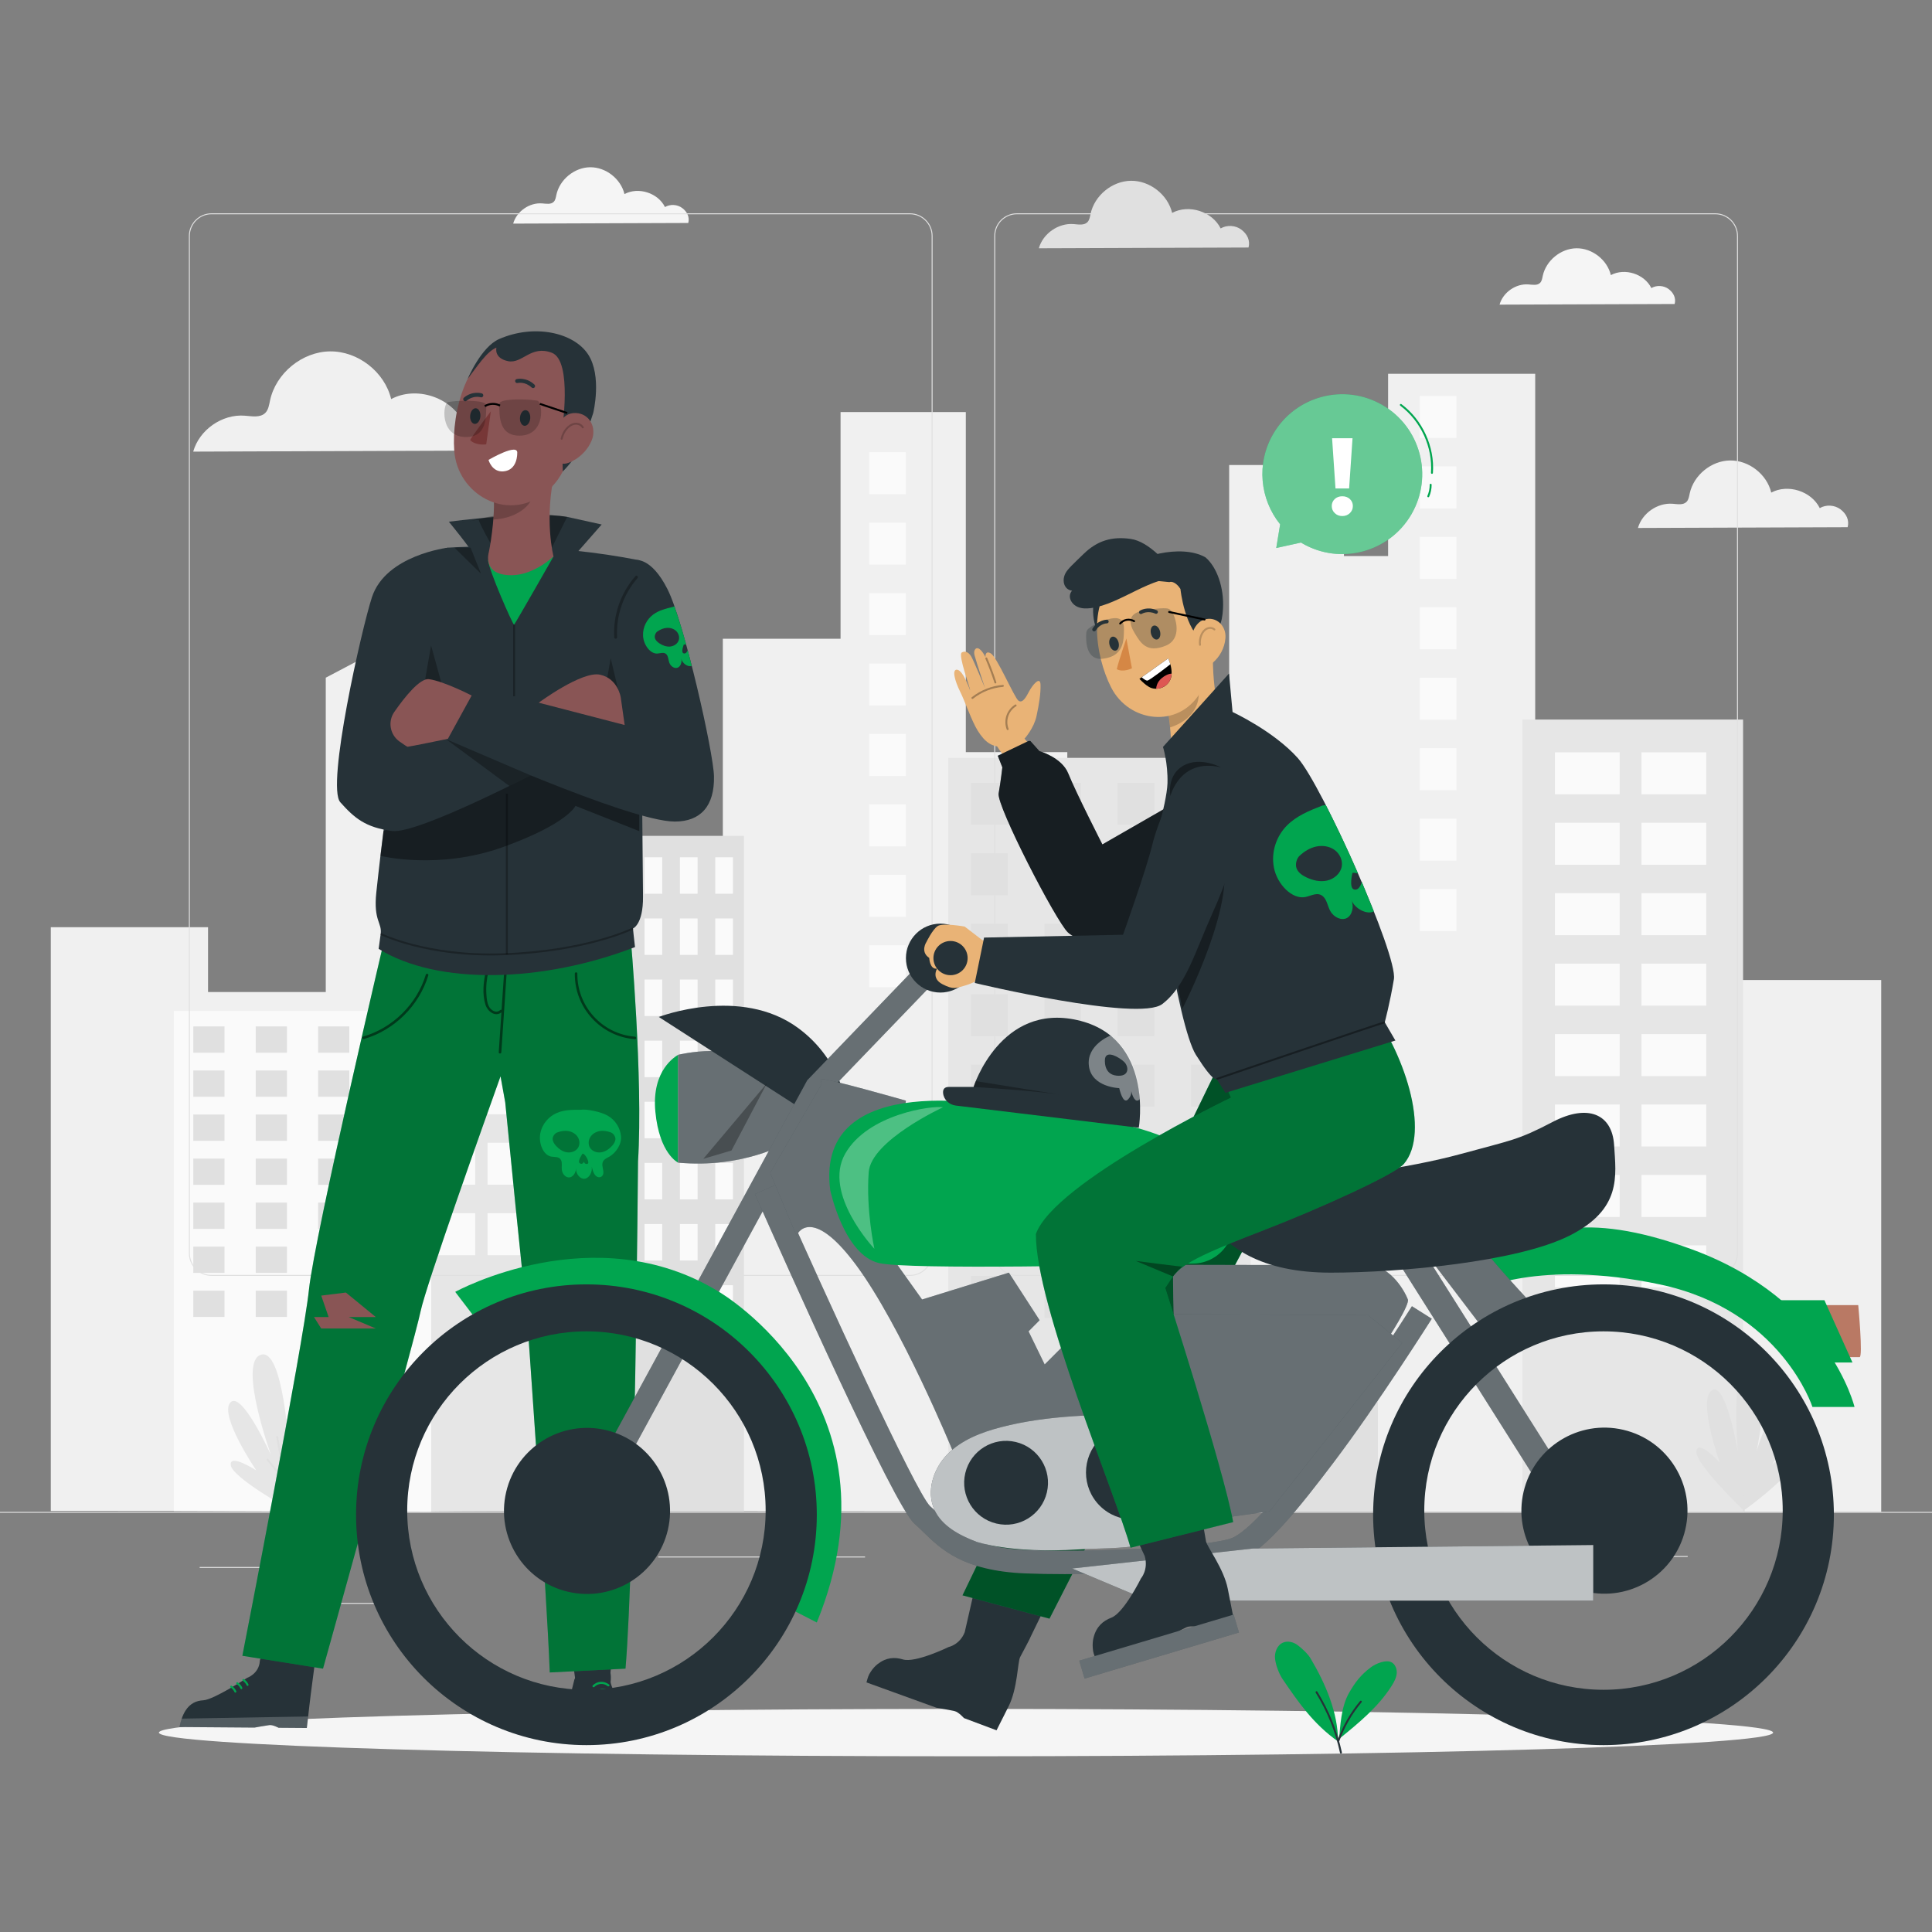 <?xml version="1.0" encoding="utf-8"?>
<!-- Generator: Adobe Illustrator 27.5.0, SVG Export Plug-In . SVG Version: 6.00 Build 0)  -->
<svg version="1.1" xmlns="http://www.w3.org/2000/svg" xmlns:xlink="http://www.w3.org/1999/xlink" x="0px" y="0px"
	 viewBox="0 0 500 500" style="enable-background:new 0 0 500 500;" xml:space="preserve">
<rect x="0" y="0" width="500" height="500" fill="#808080" stroke="none"/>
<g id="Background_complete">
	<g>
		<g id="freepik--background-complete--inject-481_00000137830432466212093940000003753973310278207401_">
			<g>
				<polygon style="fill:#F0F0F0;" points="446.82,253.629 446.82,205.649 417.113,205.649 417.113,216.59 397.311,216.59 
					397.311,96.736 359.238,96.736 359.238,143.91 347.814,143.91 347.814,120.353 318.107,120.353 318.107,235.236 
					276.217,235.236 276.217,194.647 249.952,194.647 249.952,106.643 217.536,106.643 217.536,165.312 187.069,165.312 
					187.069,291.703 163.464,291.703 163.464,230.156 139.089,230.156 139.089,190.554 113.197,190.554 113.197,160.148 
					84.308,175.387 84.308,256.735 53.841,256.735 53.841,239.955 13.144,239.955 13.144,391.038 486.856,391.267 486.856,253.629 
									"/>
				<rect x="224.951" y="117.031" style="fill:#FAFAFA;" width="9.485" height="10.87"/>
				<rect x="224.951" y="135.255" style="fill:#FAFAFA;" width="9.485" height="10.87"/>
				<rect x="224.951" y="153.491" style="fill:#FAFAFA;" width="9.485" height="10.87"/>
				<rect x="224.951" y="171.716" style="fill:#FAFAFA;" width="9.485" height="10.87"/>
				<rect x="224.951" y="189.94" style="fill:#FAFAFA;" width="9.485" height="10.87"/>
				<rect x="224.951" y="208.176" style="fill:#FAFAFA;" width="9.485" height="10.87"/>
				<rect x="224.951" y="226.401" style="fill:#FAFAFA;" width="9.485" height="10.87"/>
				<rect x="224.951" y="244.637" style="fill:#FAFAFA;" width="9.485" height="10.87"/>
				<rect x="367.435" y="102.478" style="fill:#FAFAFA;" width="9.485" height="10.87"/>
				<rect x="367.435" y="120.702" style="fill:#FAFAFA;" width="9.485" height="10.87"/>
				<rect x="367.435" y="138.938" style="fill:#FAFAFA;" width="9.485" height="10.87"/>
				<rect x="367.435" y="157.163" style="fill:#FAFAFA;" width="9.485" height="10.87"/>
				<rect x="367.435" y="175.399" style="fill:#FAFAFA;" width="9.485" height="10.87"/>
				<rect x="367.435" y="193.623" style="fill:#FAFAFA;" width="9.485" height="10.87"/>
				<rect x="367.435" y="211.86" style="fill:#FAFAFA;" width="9.485" height="10.87"/>
				<rect x="367.435" y="230.084" style="fill:#FAFAFA;" width="9.485" height="10.87"/>
			</g>
			<g>
				<path style="fill:#E0E0E0;" d="M192.534,391.125V216.314h-37.737v174.793L192.534,391.125z"/>
				<rect x="157.662" y="221.863" style="fill:#FAFAFA;" width="4.574" height="9.437"/>
				<rect x="166.811" y="221.863" style="fill:#FAFAFA;" width="4.574" height="9.437"/>
				<rect x="175.959" y="221.863" style="fill:#FAFAFA;" width="4.574" height="9.437"/>
				<rect x="185.107" y="221.863" style="fill:#FAFAFA;" width="4.574" height="9.437"/>
				<rect x="157.662" y="237.692" style="fill:#FAFAFA;" width="4.574" height="9.437"/>
				<rect x="166.811" y="237.692" style="fill:#FAFAFA;" width="4.574" height="9.437"/>
				<rect x="175.959" y="237.692" style="fill:#FAFAFA;" width="4.574" height="9.437"/>
				<rect x="185.107" y="237.692" style="fill:#FAFAFA;" width="4.574" height="9.437"/>
				<rect x="157.662" y="253.509" style="fill:#FAFAFA;" width="4.574" height="9.437"/>
				<rect x="166.811" y="253.509" style="fill:#FAFAFA;" width="4.574" height="9.437"/>
				<rect x="175.959" y="253.509" style="fill:#FAFAFA;" width="4.574" height="9.437"/>
				<rect x="185.107" y="253.509" style="fill:#FAFAFA;" width="4.574" height="9.437"/>
				<rect x="157.662" y="269.326" style="fill:#FAFAFA;" width="4.574" height="9.437"/>
				<rect x="166.811" y="269.326" style="fill:#FAFAFA;" width="4.574" height="9.437"/>
				<rect x="175.959" y="269.326" style="fill:#FAFAFA;" width="4.574" height="9.437"/>
				<rect x="185.107" y="269.326" style="fill:#FAFAFA;" width="4.574" height="9.437"/>
				<rect x="157.662" y="285.142" style="fill:#FAFAFA;" width="4.574" height="9.437"/>
				<rect x="166.811" y="285.142" style="fill:#FAFAFA;" width="4.574" height="9.437"/>
				<rect x="175.959" y="285.142" style="fill:#FAFAFA;" width="4.574" height="9.437"/>
				<rect x="185.107" y="285.142" style="fill:#FAFAFA;" width="4.574" height="9.437"/>
				<rect x="157.662" y="300.959" style="fill:#FAFAFA;" width="4.574" height="9.437"/>
				<rect x="166.811" y="300.959" style="fill:#FAFAFA;" width="4.574" height="9.437"/>
				<rect x="175.959" y="300.959" style="fill:#FAFAFA;" width="4.574" height="9.437"/>
				<rect x="185.107" y="300.959" style="fill:#FAFAFA;" width="4.574" height="9.437"/>
				<rect x="157.662" y="316.776" style="fill:#FAFAFA;" width="4.574" height="9.437"/>
				<rect x="166.811" y="316.776" style="fill:#FAFAFA;" width="4.574" height="9.437"/>
				<rect x="175.959" y="316.776" style="fill:#FAFAFA;" width="4.574" height="9.437"/>
				<rect x="185.107" y="316.776" style="fill:#FAFAFA;" width="4.574" height="9.437"/>
				<rect x="157.662" y="332.605" style="fill:#FAFAFA;" width="4.574" height="9.437"/>
				<rect x="166.811" y="332.605" style="fill:#FAFAFA;" width="4.574" height="9.437"/>
				<rect x="175.959" y="332.605" style="fill:#FAFAFA;" width="4.574" height="9.437"/>
				<rect x="185.107" y="332.605" style="fill:#FAFAFA;" width="4.574" height="9.437"/>
			</g>
			<g>
				<path style="fill:#E6E6E6;" d="M323.668,391.188V196.139h-78.242v195.104C245.426,391.243,323.068,391.267,323.668,391.188z"/>
				<rect x="251.3" y="202.591" style="fill:#E0E0E0;" width="9.485" height="10.87"/>
				<rect x="270.283" y="202.591" style="fill:#E0E0E0;" width="9.485" height="10.87"/>
				<rect x="289.253" y="202.591" style="fill:#E0E0E0;" width="9.485" height="10.87"/>
				<rect x="308.236" y="202.591" style="fill:#E0E0E0;" width="9.485" height="10.87"/>
				<rect x="251.3" y="220.828" style="fill:#E0E0E0;" width="9.485" height="10.87"/>
				<rect x="270.283" y="220.828" style="fill:#E0E0E0;" width="9.485" height="10.87"/>
				<rect x="289.253" y="220.828" style="fill:#E0E0E0;" width="9.485" height="10.87"/>
				<rect x="308.236" y="220.828" style="fill:#E0E0E0;" width="9.485" height="10.87"/>
				<rect x="251.3" y="239.052" style="fill:#E0E0E0;" width="9.485" height="10.87"/>
				<rect x="270.283" y="239.052" style="fill:#E0E0E0;" width="9.485" height="10.87"/>
				<rect x="289.253" y="239.052" style="fill:#E0E0E0;" width="9.485" height="10.87"/>
				<rect x="308.236" y="239.052" style="fill:#E0E0E0;" width="9.485" height="10.87"/>
				<rect x="251.3" y="257.276" style="fill:#E0E0E0;" width="9.485" height="10.87"/>
				<rect x="270.283" y="257.276" style="fill:#E0E0E0;" width="9.485" height="10.87"/>
				<rect x="289.253" y="257.276" style="fill:#E0E0E0;" width="9.485" height="10.87"/>
				<rect x="308.236" y="257.276" style="fill:#E0E0E0;" width="9.485" height="10.87"/>
				<rect x="251.3" y="275.513" style="fill:#E0E0E0;" width="9.485" height="10.87"/>
				<rect x="270.283" y="275.513" style="fill:#E0E0E0;" width="9.485" height="10.87"/>
				<rect x="289.253" y="275.513" style="fill:#E0E0E0;" width="9.485" height="10.87"/>
				<rect x="308.236" y="275.513" style="fill:#E0E0E0;" width="9.485" height="10.87"/>
				<rect x="251.3" y="293.737" style="fill:#E0E0E0;" width="9.485" height="10.87"/>
				<rect x="270.283" y="293.737" style="fill:#E0E0E0;" width="9.485" height="10.87"/>
				<rect x="289.253" y="293.737" style="fill:#E0E0E0;" width="9.485" height="10.87"/>
				<rect x="308.236" y="293.737" style="fill:#E0E0E0;" width="9.485" height="10.87"/>
				<rect x="251.3" y="311.973" style="fill:#E0E0E0;" width="9.485" height="10.87"/>
				<rect x="270.283" y="311.973" style="fill:#E0E0E0;" width="9.485" height="10.87"/>
				<rect x="289.253" y="311.973" style="fill:#E0E0E0;" width="9.485" height="10.87"/>
				<rect x="308.236" y="311.973" style="fill:#E0E0E0;" width="9.485" height="10.87"/>
				<rect x="251.3" y="330.198" style="fill:#E0E0E0;" width="9.485" height="10.87"/>
				<rect x="270.283" y="330.198" style="fill:#E0E0E0;" width="9.485" height="10.87"/>
				<rect x="289.253" y="330.198" style="fill:#E0E0E0;" width="9.485" height="10.87"/>
				<rect x="308.236" y="330.198" style="fill:#E0E0E0;" width="9.485" height="10.87"/>
			</g>
			<g>
				<path style="fill:#E6E6E6;" d="M141.075,391.101V182.501h-32.368v208.766C118.951,391.014,141.075,391.101,141.075,391.101z"/>
				<rect x="113.498" y="186.365" style="fill:#FAFAFA;" width="9.485" height="10.87"/>
				<rect x="113.498" y="204.589" style="fill:#FAFAFA;" width="9.485" height="10.87"/>
				<rect x="113.498" y="222.826" style="fill:#FAFAFA;" width="9.485" height="10.87"/>
				<rect x="113.498" y="241.05" style="fill:#FAFAFA;" width="9.485" height="10.87"/>
				<rect x="113.498" y="259.275" style="fill:#FAFAFA;" width="9.485" height="10.87"/>
				<rect x="113.498" y="277.511" style="fill:#FAFAFA;" width="9.485" height="10.87"/>
				<rect x="113.498" y="295.735" style="fill:#FAFAFA;" width="9.485" height="10.87"/>
				<rect x="113.498" y="313.972" style="fill:#FAFAFA;" width="9.485" height="10.87"/>
				<rect x="126.185" y="186.365" style="fill:#FAFAFA;" width="9.485" height="10.87"/>
				<rect x="126.185" y="204.589" style="fill:#FAFAFA;" width="9.485" height="10.87"/>
				<rect x="126.185" y="222.826" style="fill:#FAFAFA;" width="9.485" height="10.87"/>
				<rect x="126.185" y="241.05" style="fill:#FAFAFA;" width="9.485" height="10.87"/>
				<rect x="126.185" y="259.275" style="fill:#FAFAFA;" width="9.485" height="10.87"/>
				<rect x="126.185" y="277.511" style="fill:#FAFAFA;" width="9.485" height="10.87"/>
				<rect x="126.185" y="295.735" style="fill:#FAFAFA;" width="9.485" height="10.87"/>
				<rect x="126.185" y="313.972" style="fill:#FAFAFA;" width="9.485" height="10.87"/>
			</g>
			<g>
				<rect x="393.976" y="186.221" style="fill:#E6E6E6;" width="57.129" height="205.046"/>
				<rect x="402.426" y="194.695" style="fill:#FAFAFA;" width="16.744" height="10.87"/>
				<rect x="402.426" y="212.931" style="fill:#FAFAFA;" width="16.744" height="10.87"/>
				<rect x="402.426" y="231.156" style="fill:#FAFAFA;" width="16.744" height="10.87"/>
				<rect x="402.426" y="249.392" style="fill:#FAFAFA;" width="16.744" height="10.87"/>
				<rect x="402.426" y="267.616" style="fill:#FAFAFA;" width="16.744" height="10.87"/>
				<rect x="402.426" y="285.841" style="fill:#FAFAFA;" width="16.744" height="10.87"/>
				<rect x="402.426" y="304.077" style="fill:#FAFAFA;" width="16.744" height="10.87"/>
				<rect x="402.426" y="322.301" style="fill:#FAFAFA;" width="16.744" height="10.87"/>
				<rect x="424.827" y="194.695" style="fill:#FAFAFA;" width="16.744" height="10.87"/>
				<rect x="424.827" y="212.931" style="fill:#FAFAFA;" width="16.744" height="10.87"/>
				<rect x="424.827" y="231.156" style="fill:#FAFAFA;" width="16.744" height="10.87"/>
				<rect x="424.827" y="249.392" style="fill:#FAFAFA;" width="16.744" height="10.87"/>
				<rect x="424.827" y="267.616" style="fill:#FAFAFA;" width="16.744" height="10.87"/>
				<rect x="424.827" y="285.841" style="fill:#FAFAFA;" width="16.744" height="10.87"/>
				<rect x="424.827" y="304.077" style="fill:#FAFAFA;" width="16.744" height="10.87"/>
				<rect x="424.827" y="322.301" style="fill:#FAFAFA;" width="16.744" height="10.87"/>
			</g>
			<g>
				<path style="fill:#E0E0E0;" d="M356.602,391.204V239.052h-24.917v152.14L356.602,391.204z"/>
				<rect x="333.574" y="243.867" style="fill:#FAFAFA;" width="3.021" height="8.101"/>
				<rect x="339.617" y="243.867" style="fill:#FAFAFA;" width="3.021" height="8.101"/>
				<rect x="345.648" y="243.867" style="fill:#FAFAFA;" width="3.021" height="8.101"/>
				<rect x="351.69" y="243.867" style="fill:#FAFAFA;" width="3.021" height="8.101"/>
				<rect x="333.574" y="257.457" style="fill:#FAFAFA;" width="3.021" height="8.101"/>
				<rect x="339.617" y="257.457" style="fill:#FAFAFA;" width="3.021" height="8.101"/>
				<rect x="345.648" y="257.457" style="fill:#FAFAFA;" width="3.021" height="8.101"/>
				<rect x="351.69" y="257.457" style="fill:#FAFAFA;" width="3.021" height="8.101"/>
				<rect x="333.574" y="271.047" style="fill:#FAFAFA;" width="3.021" height="8.101"/>
				<rect x="339.617" y="271.047" style="fill:#FAFAFA;" width="3.021" height="8.101"/>
				<rect x="345.648" y="271.047" style="fill:#FAFAFA;" width="3.021" height="8.101"/>
				<rect x="351.69" y="271.047" style="fill:#FAFAFA;" width="3.021" height="8.101"/>
				<rect x="333.574" y="284.637" style="fill:#FAFAFA;" width="3.021" height="8.101"/>
				<rect x="339.617" y="284.637" style="fill:#FAFAFA;" width="3.021" height="8.101"/>
				<rect x="345.648" y="284.637" style="fill:#FAFAFA;" width="3.021" height="8.101"/>
				<rect x="351.69" y="284.637" style="fill:#FAFAFA;" width="3.021" height="8.101"/>
				<rect x="333.574" y="298.239" style="fill:#FAFAFA;" width="3.021" height="8.101"/>
				<rect x="339.617" y="298.239" style="fill:#FAFAFA;" width="3.021" height="8.101"/>
				<rect x="345.648" y="298.239" style="fill:#FAFAFA;" width="3.021" height="8.101"/>
				<rect x="351.69" y="298.239" style="fill:#FAFAFA;" width="3.021" height="8.101"/>
				<rect x="333.574" y="311.829" style="fill:#FAFAFA;" width="3.021" height="8.101"/>
				<rect x="339.617" y="311.829" style="fill:#FAFAFA;" width="3.021" height="8.101"/>
				<rect x="345.648" y="311.829" style="fill:#FAFAFA;" width="3.021" height="8.101"/>
				<rect x="351.69" y="311.829" style="fill:#FAFAFA;" width="3.021" height="8.101"/>
				<rect x="333.574" y="325.419" style="fill:#FAFAFA;" width="3.021" height="8.101"/>
				<rect x="339.617" y="325.419" style="fill:#FAFAFA;" width="3.021" height="8.101"/>
				<rect x="345.648" y="325.419" style="fill:#FAFAFA;" width="3.021" height="8.101"/>
				<rect x="351.69" y="325.419" style="fill:#FAFAFA;" width="3.021" height="8.101"/>
				<rect x="333.574" y="339.009" style="fill:#FAFAFA;" width="3.021" height="8.101"/>
				<rect x="339.617" y="339.009" style="fill:#FAFAFA;" width="3.021" height="8.101"/>
				<rect x="345.648" y="339.009" style="fill:#FAFAFA;" width="3.021" height="8.101"/>
				<rect x="351.69" y="339.009" style="fill:#FAFAFA;" width="3.021" height="8.101"/>
			</g>
			<g>
				<path style="fill:#FAFAFA;" d="M111.596,391.267V261.61H44.982v129.444L111.596,391.267z"/>
				<rect x="50.026" y="265.642" style="fill:#E0E0E0;" width="8.077" height="6.801"/>
				<rect x="66.18" y="265.642" style="fill:#E0E0E0;" width="8.077" height="6.801"/>
				<rect x="82.322" y="265.642" style="fill:#E0E0E0;" width="8.077" height="6.801"/>
				<rect x="98.476" y="265.642" style="fill:#E0E0E0;" width="8.077" height="6.801"/>
				<rect x="50.026" y="277.041" style="fill:#E0E0E0;" width="8.077" height="6.801"/>
				<rect x="66.18" y="277.041" style="fill:#E0E0E0;" width="8.077" height="6.801"/>
				<rect x="82.322" y="277.041" style="fill:#E0E0E0;" width="8.077" height="6.801"/>
				<rect x="98.476" y="277.041" style="fill:#E0E0E0;" width="8.077" height="6.801"/>
				<rect x="50.026" y="288.441" style="fill:#E0E0E0;" width="8.077" height="6.801"/>
				<rect x="66.18" y="288.441" style="fill:#E0E0E0;" width="8.077" height="6.801"/>
				<rect x="82.322" y="288.441" style="fill:#E0E0E0;" width="8.077" height="6.801"/>
				<rect x="98.476" y="288.441" style="fill:#E0E0E0;" width="8.077" height="6.801"/>
				<rect x="50.026" y="299.84" style="fill:#E0E0E0;" width="8.077" height="6.801"/>
				<rect x="66.18" y="299.84" style="fill:#E0E0E0;" width="8.077" height="6.801"/>
				<rect x="82.322" y="299.84" style="fill:#E0E0E0;" width="8.077" height="6.801"/>
				<rect x="98.476" y="299.84" style="fill:#E0E0E0;" width="8.077" height="6.801"/>
				<rect x="50.026" y="311.227" style="fill:#E0E0E0;" width="8.077" height="6.801"/>
				<rect x="66.18" y="311.227" style="fill:#E0E0E0;" width="8.077" height="6.801"/>
				<rect x="82.322" y="311.227" style="fill:#E0E0E0;" width="8.077" height="6.801"/>
				<rect x="98.476" y="311.227" style="fill:#E0E0E0;" width="8.077" height="6.801"/>
				<rect x="50.026" y="322.626" style="fill:#E0E0E0;" width="8.077" height="6.801"/>
				<rect x="66.18" y="322.626" style="fill:#E0E0E0;" width="8.077" height="6.801"/>
				<rect x="82.322" y="322.626" style="fill:#E0E0E0;" width="8.077" height="6.801"/>
				<rect x="98.476" y="322.626" style="fill:#E0E0E0;" width="8.077" height="6.801"/>
				<rect x="50.026" y="334.026" style="fill:#E0E0E0;" width="8.077" height="6.801"/>
				<rect x="66.18" y="334.026" style="fill:#E0E0E0;" width="8.077" height="6.801"/>
				<rect x="82.322" y="334.026" style="fill:#E0E0E0;" width="8.077" height="6.801"/>
				<rect x="98.476" y="334.026" style="fill:#E0E0E0;" width="8.077" height="6.801"/>
			</g>
		</g>
		<g>
			<path style="fill:#E6E6E6;" d="M85.789,372.285c-1.982-1.865-6.192,5.35-6.192,5.35s4.532-15.717-0.011-15.77
				c-4.543-0.053-4.77,13.409-4.77,13.409s-1.459-26.762-7.366-24.645c-5.906,2.117,2.714,26.002,2.714,26.002
				s-7.639-16.981-10.567-13.643c-2.928,3.339,6.724,17.544,6.724,17.544s-7.05-4.556-6.593-1.308
				c0.456,3.248,15.742,11.742,15.742,11.742C80.363,385.172,87.771,374.15,85.789,372.285z"/>
			<g>
				<path style="fill:none;stroke:#E0E0E0;stroke-width:0.5;stroke-linecap:round;stroke-linejoin:round;stroke-miterlimit:10;" d="
					M75.503,391.125c0,0-2.398-11.439-3.777-19.226"/>
				
					<line style="fill:none;stroke:#E0E0E0;stroke-width:0.5;stroke-linecap:round;stroke-linejoin:round;stroke-miterlimit:10;" x1="73.923" y1="383.565" x2="69.252" y2="377.766"/>
			</g>
		</g>
		<g>
			<path style="fill:#E0E0E0;" d="M465.982,375.447c-1.446-2.305-7.343,3.611-7.343,3.611s8.359-14.06,3.977-15.26
				c-4.382-1.2-8.005,11.767-8.005,11.767s5.355-26.261-0.895-25.706c-6.25,0.555-3.949,25.844-3.949,25.844
				s-3.096-18.361-6.773-15.872c-3.677,2.49,2.07,18.674,2.07,18.674s-5.669-6.191-6.048-2.933
				c-0.38,3.258,12.261,15.341,12.261,15.341C457.475,386.543,467.429,377.753,465.982,375.447z"/>
			<g>
				<path style="fill:none;stroke:#E0E0E0;stroke-width:0.5;stroke-linecap:round;stroke-linejoin:round;stroke-miterlimit:10;" d="
					M451.267,391.074c0,0,0.572-11.674,1.207-19.556"/>
				
					<line style="fill:none;stroke:#E0E0E0;stroke-width:0.5;stroke-linecap:round;stroke-linejoin:round;stroke-miterlimit:10;" x1="451.65" y1="383.36" x2="448.597" y2="376.568"/>
			</g>
		</g>
		<g>
			<g>
				<path style="fill:#E0E0E0;" d="M321.265,59.431c-1.515-1.144-3.724-1.274-5.362-0.314c-2.174-4.393-8.233-6.332-12.554-4.018
					c-1.127-4.734-5.792-8.373-10.658-8.315c-4.866,0.058-9.442,3.809-10.455,8.569c-0.161,0.757-0.267,1.585-0.809,2.138
					c-0.879,0.898-2.346,0.596-3.599,0.499c-3.941-0.307-7.906,2.459-8.978,6.264l54.272-0.198
					C323.598,62.219,322.78,60.576,321.265,59.431z"/>
			</g>
		</g>
		<g>
			<g>
				<path style="fill:#F0F0F0;" d="M476.315,131.813c-1.515-1.144-3.724-1.274-5.362-0.314c-2.174-4.393-8.233-6.332-12.554-4.017
					c-1.127-4.734-5.792-8.373-10.658-8.315c-4.866,0.059-9.442,3.809-10.455,8.569c-0.161,0.756-0.268,1.585-0.809,2.138
					c-0.879,0.898-2.347,0.596-3.599,0.499c-3.941-0.307-7.906,2.459-8.978,6.264l54.271-0.197
					C478.648,134.6,477.83,132.957,476.315,131.813z"/>
			</g>
		</g>
		<g>
			<g>
				<path style="fill:#F5F5F5;" d="M431.848,74.814c-1.265-0.955-3.11-1.064-4.477-0.263c-1.815-3.668-6.874-5.287-10.482-3.354
					c-0.941-3.953-4.836-6.991-8.899-6.943c-4.063,0.049-7.884,3.18-8.73,7.155c-0.134,0.632-0.223,1.323-0.675,1.785
					c-0.734,0.75-1.959,0.498-3.005,0.416c-3.29-0.257-6.602,2.053-7.496,5.23l45.315-0.165
					C433.796,77.142,433.113,75.77,431.848,74.814z"/>
			</g>
		</g>
		<g>
			<g>
				<path style="fill:#F5F5F5;" d="M176.572,53.845c-1.265-0.956-3.11-1.064-4.477-0.263c-1.815-3.668-6.874-5.287-10.482-3.354
					c-0.941-3.953-4.836-6.991-8.899-6.943c-4.063,0.049-7.884,3.18-8.73,7.155c-0.134,0.632-0.223,1.323-0.675,1.785
					c-0.734,0.75-1.959,0.498-3.005,0.416c-3.291-0.257-6.602,2.054-7.496,5.23l45.315-0.165
					C178.52,56.172,177.837,54.8,176.572,53.845z"/>
			</g>
		</g>
		<g>
			<g>
				<path style="fill:#F0F0F0;" d="M127.837,109.718c-2.249-1.699-5.531-1.892-7.963-0.467c-3.229-6.524-12.226-9.404-18.642-5.966
					c-1.674-7.03-8.601-12.434-15.827-12.347c-7.226,0.087-14.021,5.656-15.525,12.724c-0.239,1.123-0.397,2.354-1.201,3.174
					c-1.305,1.333-3.484,0.886-5.345,0.741c-5.852-0.457-11.741,3.652-13.333,9.302l80.594-0.293
					C131.301,113.857,130.086,111.417,127.837,109.718z"/>
			</g>
		</g>
	</g>
	<g>
		<g>
			<g>
				<g>
					<g>
						<path style="fill:#E0E0E0;" d="M443.92,330.198H263.174c-3.232,0-5.862-2.63-5.862-5.862V61.062
							c0-3.232,2.63-5.862,5.862-5.862H443.92c3.232,0,5.862,2.629,5.862,5.862v263.273
							C449.783,327.568,447.153,330.198,443.92,330.198z M263.174,55.45c-3.095,0-5.612,2.518-5.612,5.612v263.273
							c0,3.095,2.518,5.612,5.612,5.612H443.92c3.095,0,5.612-2.518,5.612-5.612V61.062c0-3.094-2.518-5.612-5.612-5.612H263.174z"
							/>
					</g>
				</g>
				<g>
					<g>
						<path style="fill:#E0E0E0;" d="M235.493,330.198H54.746c-3.232,0-5.862-2.63-5.862-5.862V61.062
							c0-3.232,2.629-5.862,5.862-5.862h180.747c3.232,0,5.862,2.629,5.862,5.862v263.273
							C241.355,327.568,238.725,330.198,235.493,330.198z M54.746,55.45c-3.094,0-5.612,2.518-5.612,5.612v263.273
							c0,3.095,2.518,5.612,5.612,5.612h180.747c3.095,0,5.612-2.518,5.612-5.612V61.062c0-3.094-2.518-5.612-5.612-5.612H54.746z"
							/>
					</g>
				</g>
			</g>
			<g>
				<g>
					<rect x="0" y="391.267" style="fill:#E0E0E0;" width="500" height="0.25"/>
				</g>
			</g>
		</g>
		<rect x="51.672" y="405.531" style="fill:#E0E0E0;" width="16.06" height="0.25"/>
		<rect x="170.352" y="402.821" style="fill:#E0E0E0;" width="53.53" height="0.25"/>
		<rect x="68.732" y="414.821" style="fill:#E0E0E0;" width="36.25" height="0.25"/>
		<rect x="378.352" y="402.691" style="fill:#E0E0E0;" width="43.19" height="0.25"/>
		<rect x="430.452" y="402.691" style="fill:#E0E0E0;" width="6.33" height="0.25"/>
		<rect x="316.212" y="408.921" style="fill:#E0E0E0;" width="53.89" height="0.25"/>
	</g>
</g>
<g id="Background_simple" style="display:none;">
	<g style="display:inline;">
		<path style="fill:#01A54F;" d="M422.959,87.11c-17.483-27.275-41.005-42.491-73.196-46.144
			c-32.191-3.653-65.781,7.903-88.912,30.588c-15.02,14.731-25.814,33.797-42.87,46.114c-29.957,21.633-72.419,17.845-103.41,37.969
			c-29.238,18.986-42.208,60.709-26.321,91.74c9.709,18.963,27.951,32.157,46.997,41.704
			c50.782,25.457,112.026,29.17,165.512,10.035c53.486-19.135,98.476-60.853,121.587-112.745c2.167-4.865,4.166-9.516,5.93-14.179
			c9.377-24.787,9.021-52.321-1.143-76.796C425.842,92.287,424.442,89.424,422.959,87.11z"/>
	</g>
	<g style="display:inline;opacity:0.9;">
		<path style="fill:#FFFFFF;" d="M422.959,87.11c-17.483-27.275-41.005-42.491-73.196-46.144
			c-32.191-3.653-65.781,7.903-88.912,30.588c-15.02,14.731-25.814,33.797-42.87,46.114c-29.957,21.633-72.419,17.845-103.41,37.969
			c-29.238,18.986-42.208,60.709-26.321,91.74c9.709,18.963,27.951,32.157,46.997,41.704
			c50.782,25.457,112.026,29.17,165.512,10.035c53.486-19.135,98.476-60.853,121.587-112.745c2.167-4.865,4.166-9.516,5.93-14.179
			c9.377-24.787,9.021-52.321-1.143-76.796C425.842,92.287,424.442,89.424,422.959,87.11z"/>
	</g>
</g>
<g id="Shadow">
	<g>
		<g>
			<path style="fill:#F5F5F5;" d="M458.875,448.394c0,3.387-93.517,6.132-208.875,6.132s-208.875-2.745-208.875-6.132
				c0-3.387,93.516-6.132,208.875-6.132S458.875,445.007,458.875,448.394z"/>
		</g>
	</g>
</g>
<g id="Speech_Bubble">
	<g>
		<g>
			<g>
				<path style="fill:#01A54F;" d="M365.268,133.105c5.74-9.877,2.385-22.537-7.492-28.277c-9.878-5.74-22.538-2.385-28.277,7.492
					c-4.431,7.625-3.423,16.897,1.803,23.375l-1.008,6.13l6.41-1.415c0.099,0.059,0.188,0.129,0.288,0.187
					C346.868,146.337,359.529,142.983,365.268,133.105z"/>
			</g>
			<path style="fill:none;stroke:#01A54F;stroke-width:0.5;stroke-linecap:round;stroke-linejoin:round;stroke-miterlimit:10;" d="
				M362.537,104.792c5.393,4.018,8.533,10.879,8.049,17.587"/>
			<path style="fill:none;stroke:#01A54F;stroke-width:0.5;stroke-linecap:round;stroke-linejoin:round;stroke-miterlimit:10;" d="
				M370.256,125.448c0.002,1.026-0.21,2.051-0.62,2.992"/>
		</g>
		<g style="opacity:0.4;">
			<g>
				<path style="fill:#FFFFFF;" d="M365.268,133.105c5.74-9.877,2.385-22.537-7.492-28.277c-9.878-5.74-22.538-2.385-28.277,7.492
					c-4.431,7.625-3.423,16.897,1.803,23.375l-1.008,6.13l6.41-1.415c0.099,0.059,0.188,0.129,0.288,0.187
					C346.868,146.337,359.529,142.983,365.268,133.105z"/>
			</g>
		</g>
		<g>
			<path style="fill:#FFFFFF;" d="M345.439,132.8c-0.522-0.502-0.783-1.114-0.783-1.835c0-0.72,0.256-1.323,0.768-1.806
				c0.512-0.484,1.166-0.725,1.963-0.725c0.796,0,1.451,0.242,1.963,0.725c0.512,0.484,0.768,1.086,0.768,1.806
				c0,0.721-0.261,1.333-0.782,1.835c-0.522,0.503-1.171,0.754-1.949,0.754C346.609,133.554,345.96,133.303,345.439,132.8z
				 M344.742,113.414h5.291l-0.882,13h-3.527L344.742,113.414z"/>
		</g>
	</g>
</g>
<g id="Character_1">
	<g>
		<path style="fill:#263238;" d="M122.063,142.894c0.127-0.516-5.897-7.874-5.897-7.874s21.508-2.879,30.627-1.244l8.921,1.963
			l-8.921,10.167L122.063,142.894z"/>
		<path style="opacity:0.3;" d="M142.678,141.996l4.114-8.22c0,0-12.972-2.021-22.849,0.515c-9.877,2.536,0.061-0.235,0,0.319
			c-0.061,0.554,3.217,6.395,3.217,6.395L142.678,141.996z"/>
		<g>
			<g>
				<g>
					<g>
						<polygon style="fill:#263238;" points="87.434,413.08 78.535,437.097 70.469,434.491 73.251,409.141 						"/>
					</g>
				</g>
			</g>
		</g>
		<g>
			<g>
				<g>
					<g>
						<g>
							<g>
								<g>
									<g>
										<g>
											<g>
												<g>
													<g>
														<path style="fill:#263238;" d="M79.405,447.202l-7.313-0.055c0,0-1.473-0.797-2.342-0.699
															c-0.866,0.099-3.882,0.651-3.882,0.651l-19.42-0.146c0.161-0.813,0.359-1.536,0.582-2.177
															c0.272-0.782,0.586-1.443,0.934-2.002c1.218-1.955,2.865-2.641,4.651-2.74c2.721-0.15,11.321-5.797,11.321-5.797
															s3.113-1.062,3.306-4.366c0.073-1.238,1.914-2.737,2.785-2.855c1.778-0.243,2.757,0.889,3.002,2.666l0.282,2.065
															l4.107-0.608c0,0,4.189-2.069,3.971-0.03c-0.125,1.164-0.865,6.344-1.336,10.454c-0.111,0.958-0.214,1.865-0.304,2.66
															l-0.002,0.001C79.545,445.988,79.405,447.202,79.405,447.202z"/>
													</g>
												</g>
											</g>
										</g>
									</g>
								</g>
								<g style="opacity:0.2;">
									<path style="fill:#FFFFFF;" d="M46.447,446.953l19.42,0.146c0,0,3.016-0.551,3.882-0.651
										c0.869-0.098,2.342,0.699,2.342,0.699l7.313,0.055c0,0,0.14-1.213,0.342-2.978l-32.717,0.552
										C46.806,445.417,46.609,446.14,46.447,446.953z"/>
								</g>
								<g>
									<g>
										<g>
											<g>
												<path style="fill:#01A54F;" d="M59.658,436.324c0.091-0.087,0.23-0.096,0.334-0.025c0.479,0.323,0.88,0.777,1.151,1.346
													c0.143,0.299-0.295,0.584-0.439,0.282c-0.241-0.505-0.591-0.907-1.009-1.19c-0.14-0.095-0.162-0.291-0.04-0.408
													C59.656,436.326,59.657,436.325,59.658,436.324z"/>
											</g>
										</g>
									</g>
								</g>
								<g>
									<g>
										<g>
											<g>
												<path style="fill:#01A54F;" d="M61.21,435.426c0.091-0.087,0.23-0.096,0.334-0.025c0.479,0.323,0.88,0.778,1.151,1.346
													c0.143,0.299-0.295,0.584-0.439,0.282c-0.241-0.505-0.591-0.907-1.009-1.19c-0.14-0.095-0.162-0.291-0.04-0.408
													C61.207,435.428,61.209,435.427,61.21,435.426z"/>
											</g>
										</g>
									</g>
								</g>
								<g>
									<g>
										<g>
											<g>
												<path style="fill:#01A54F;" d="M62.81,434.588c0.091-0.088,0.23-0.096,0.334-0.025c0.479,0.323,0.88,0.778,1.151,1.346
													c0.143,0.299-0.295,0.584-0.439,0.282c-0.24-0.505-0.591-0.906-1.009-1.19c-0.14-0.095-0.162-0.291-0.04-0.408
													C62.807,434.591,62.808,434.589,62.81,434.588z"/>
											</g>
										</g>
									</g>
								</g>
							</g>
						</g>
					</g>
				</g>
			</g>
		</g>
		<g>
			<g>
				<g>
					<g>
						<polygon style="fill:#263238;" points="145.508,409.916 149.07,436.053 157.589,436.484 160.347,411.287 						"/>
					</g>
				</g>
			</g>
		</g>
		<g>
			<g>
				<g>
					<path style="fill:#263238;" d="M164.841,448.188h-19.053c0,0-0.416-0.8,0.059-2.931c0.072-0.332,0.167-0.697,0.29-1.095
						c0.007-0.02,0.011-0.04,0.018-0.059c0.178-0.589,0.383-1.315,0.6-2.098c0.873-3.19,1.899-7.358,1.899-7.358
						s3.17-6.787,6.879-5.092c3.254,1.486,2.482,5.74,2.482,5.74s0.319,2.497,2.785,4.7c1.526,1.361,3.043,2.414,3.772,4.107
						c0.136,0.316,0.244,0.653,0.321,1.018c0.009,0.044,0.018,0.09,0.024,0.136C165.07,446.073,165.061,447.03,164.841,448.188z"/>
				</g>
			</g>
		</g>
		<g style="opacity:0.2;">
			<path style="fill:#FFFFFF;" d="M145.847,445.258c-0.475,2.13-0.059,2.931-0.059,2.931h19.053c0.22-1.159,0.229-2.115,0.077-2.931
				H145.847z"/>
		</g>
		<g>
			<g>
				<g>
					<g>
						<path style="fill:#01A54F;" d="M157.248,436.365c-1.072-0.835-2.478-0.727-3.442,0.214c-0.259,0.253-0.657-0.145-0.398-0.398
							c1.203-1.173,2.921-1.239,4.237-0.214C157.931,436.19,157.53,436.585,157.248,436.365L157.248,436.365z"/>
					</g>
				</g>
			</g>
		</g>
		<g>
			<g>
				<g>
					<g>
						<path style="fill:#01A54F;" d="M157.786,438.145c-1.072-0.835-2.478-0.727-3.442,0.214c-0.259,0.253-0.657-0.144-0.398-0.398
							c1.203-1.173,2.921-1.239,4.237-0.214C158.469,437.969,158.068,438.364,157.786,438.145L157.786,438.145z"/>
					</g>
				</g>
			</g>
		</g>
		<g>
			<g>
				<g>
					<g>
						<path style="fill:#01A54F;" d="M158.326,439.781c-1.072-0.835-2.478-0.727-3.442,0.213c-0.259,0.253-0.657-0.144-0.397-0.398
							c1.203-1.173,2.921-1.239,4.237-0.214C159.009,439.605,158.608,440,158.326,439.781L158.326,439.781z"/>
					</g>
				</g>
			</g>
		</g>
		<g>
			<g>
				<g>
					<path style="fill:#01A54F;" d="M163.171,242.112l-39.105,2.361l-23.923-4.186c0,0-18.697,79.219-20.189,93.493
						c-1.492,14.274-17.231,94.737-17.231,94.737l20.871,3.329c0,0,23.648-84.72,25.244-92.443
						c1.391-6.731,16.771-49.881,20.699-60.853c0.395,2.247,0.8,4.504,1.214,6.743c0.994,10.116,4.18,42.371,5.566,54.373
						c0,0,5.22,72.578,5.96,93.166l19.602-0.986c2.418-28.265,3.239-131.223,3.239-131.223l-0.003-0.002
						C166.471,279.059,163.171,242.112,163.171,242.112z"/>
				</g>
			</g>
			<g style="opacity:0.3;">
				<g>
					<path d="M163.171,242.112l-39.105,2.361l-23.923-4.186c0,0-18.697,79.219-20.189,93.493
						c-1.492,14.274-17.231,94.737-17.231,94.737l20.871,3.329c0,0,23.648-84.72,25.244-92.443
						c1.391-6.731,16.771-49.881,20.699-60.853c0.395,2.247,0.8,4.504,1.214,6.743c0.994,10.116,4.18,42.371,5.566,54.373
						c0,0,5.22,72.578,5.96,93.166l19.602-0.986c2.418-28.265,3.239-131.223,3.239-131.223l-0.003-0.002
						C166.471,279.059,163.171,242.112,163.171,242.112z"/>
				</g>
			</g>
			<g style="opacity:0.5;">
				<path d="M110.2,252.245c-2.326,7.646-8.547,13.788-16.22,16.021c-0.414,0.121-0.238,0.769,0.178,0.647
					c7.9-2.299,14.294-8.619,16.689-16.49C110.973,252.009,110.326,251.832,110.2,252.245L110.2,252.245z"/>
				<path d="M131.093,252.243c-0.453,6.69-0.896,13.39-1.349,20.079c-0.022,0.432-0.69,0.432-0.669,0
					c0.237-3.431,0.464-6.873,0.69-10.315c-1.651,1.273-3.582-0.27-4.122-1.974c-0.885-2.762-0.55-6.042,0.14-8.804
					c0.108-0.421,0.755-0.237,0.647,0.173c-0.485,1.942-0.69,3.927-0.55,5.923c0.065,1.014,0.162,2.18,0.637,3.107
					c0.529,1.036,1.867,1.91,2.935,0.971c0.119-0.097,0.248-0.108,0.356-0.054c0.205-3.032,0.41-6.075,0.615-9.106
					C130.445,251.812,131.114,251.812,131.093,252.243z"/>
				<path d="M148.76,251.956c-0.094,8.868,6.732,16.294,15.559,16.991c0.423,0.034,0.421-0.626,0-0.659
					c-8.47-0.669-14.99-7.846-14.9-16.332C149.424,251.532,148.765,251.531,148.76,251.956L148.76,251.956z"/>
			</g>
		</g>
		<path style="fill:#263238;" d="M115.971,141.73c5.596-0.348,26.804-1.28,49.649,3.304l0.791,87.044
			c0.054,7.201-2.597,8.209-2.597,8.209s0.32,3.2,0.525,4.817c-23.894,9.235-51.126,9.94-66.346,0.456
			c0-0.056,0.18-1.195,0.526-3.855c0.387-2.978-1.915-3.334-1.129-10.735c2.621-24.692,8.365-64.492,12.44-86.699
			C109.939,143.723,115.414,141.765,115.971,141.73z"/>
		<path style="opacity:0.4;" d="M99.238,215.095l-0.778,6.395c0,0,14.971,3.76,31.732-2.28
			c16.761-6.041,18.737-10.651,18.737-10.651l16.512,6.536v-9.391l-27.051-8.835L99.238,215.095z"/>
		<path style="fill:#263238;" d="M115.971,141.73c0,0-16.113,1.892-19.704,12.807c-2.655,8.069-11.885,48.934-8.202,53.077
			s6.55,6.524,13.385,7.445c6.834,0.921,39.738-16.39,39.738-16.39l-21.404-8.389l-12.768,2.846L115.971,141.73z"/>
		<path style="fill:#263238;" d="M164.34,144.966c0,0,4.12-1.008,8.426,7.553c4.307,8.561,11.881,42.195,12.012,48.371
			c0.163,7.709-3.458,11.729-10.138,11.729c-12.052,0-59.264-21.356-59.264-21.356l8.053-13.559l38.233,9.931l-3.862-27.306
			L164.34,144.966z"/>
		<polygon style="opacity:0.3;" points="159.965,178.412 158.044,170.328 157.093,175.76 		"/>
		<path style="fill:#895555;" d="M139.422,181.857c0,0,11.156-8.257,15.848-7.251c4.692,1.006,5.387,5.921,5.387,5.921l1.005,7.106
			L139.422,181.857z"/>
		<polygon style="opacity:0.3;" points="110.042,175.76 111.56,167.049 114.198,176.592 		"/>
		<path style="fill:#895555;" d="M122.063,180.004c0,0-7.179-3.716-11.037-4.23c-2.357-0.314-6.285,4.604-8.985,8.478
			c-1.729,2.481-1.119,5.898,1.348,7.647c1.075,0.763,1.967,1.364,2.108,1.364c0.386,0,10.416-2.057,10.416-2.057L122.063,180.004z"
			/>
		<path style="fill:#01A54F;" d="M126.306,144.929c0.027,2.273,6.472,16.939,6.741,16.731c0.269-0.208,10.206-17.654,10.206-17.654
			L126.306,144.929z"/>
		<polygon style="opacity:0.3;" points="115.376,191.262 131.819,203.411 137.323,200.659 		"/>
		
			<line style="opacity:0.3;fill:none;stroke:#000000;stroke-width:0.5;stroke-miterlimit:10;" x1="133.046" y1="161.661" x2="133.046" y2="180.201"/>
		<polyline style="opacity:0.3;" points="121.778,141.73 124.499,148.502 117.604,141.73 121.051,141.73 		"/>
		<path style="opacity:0.3;fill:none;stroke:#000000;stroke-width:0.5;stroke-miterlimit:10;" d="M98.519,241.705
			c0,0,11.938,5.961,31.673,5.258c21.822-0.777,33.622-6.676,33.622-6.676"/>
		<path style="opacity:0.3;fill:none;stroke:#000000;stroke-width:0.5;stroke-miterlimit:10;" d="M131.167,247.02
			c0-12.171,0-29.43,0-41.601"/>
		<g style="opacity:0.3;">
			<g>
				<path d="M159.705,164.93c-0.301-5.569,1.599-11.111,5.283-15.304c0.317-0.361-0.211-0.894-0.53-0.53
					c-3.811,4.337-5.814,10.066-5.503,15.834C158.981,165.41,159.731,165.413,159.705,164.93L159.705,164.93z"/>
			</g>
		</g>
		<g>
			<path style="fill:#895555;" d="M143.252,144.007c0,0-2.572-9.741,0.461-22.495c-0.001-0.013-0.678-0.275-0.679-0.288
				c0.417-1.783,0.872-3.435,1.308-4.868c0.009-0.041,0.008-0.055,0.008-0.055l-16.684,11.47c0.6,4.002-0.465,11.843-1.166,15.167
				c0,0-1.882,6.049,6.036,5.924C138.323,148.769,143.252,144.007,143.252,144.007z"/>
			<g>
				<g style="opacity:0.2;">
					<g>
						<path d="M136.633,130.664c-2.068,2.367-5.662,3.7-8.957,3.77c0.048-0.293,0.039-0.734,0.073-1.026
							c0.056-0.459,0.051-1.161,0.077-1.644c0.027-0.593,0.037-1.236,0.006-1.85c-0.029-0.243-0.126-0.208-0.155-0.452l-0.059-0.5
							l9.981-3.388C138.41,126.165,138.3,128.741,136.633,130.664z"/>
					</g>
				</g>
				<g>
					<g>
						<path style="fill:#895555;" d="M150.143,106.17c2.391-10.716-6.918-20.583-18.032-18.006
							c-11.28,2.616-15.321,18.445-14.548,28.539c0.858,11.215,13.426,18.302,22.981,11.259
							C146.896,123.28,147.752,116.886,150.143,106.17L150.143,106.17z"/>
					</g>
				</g>
			</g>
			<path style="fill:#263238;" d="M137.221,108.302c-0.099,1.117-0.771,1.965-1.502,1.893c-0.731-0.072-1.243-1.036-1.145-2.153
				c0.099-1.117,0.771-1.965,1.502-1.893C136.807,106.22,137.32,107.184,137.221,108.302z"/>
			<path style="fill:#263238;" d="M124.322,107.809c-0.098,1.117-0.771,1.965-1.501,1.893c-0.731-0.072-1.243-1.036-1.145-2.153
				c0.099-1.117,0.771-1.965,1.502-1.893C123.908,105.728,124.42,106.692,124.322,107.809z"/>
			<path style="fill:#773737;" d="M127.024,106.468c0,0-4.027,5.239-5.36,7.399c1.431,1.542,4.167,1.131,4.167,1.131
				L127.024,106.468z"/>
			<path style="fill:#263238;" d="M138.113,100.412c-0.175,0.054-0.374,0.015-0.518-0.12c-1.68-1.567-3.44-1.211-3.624-1.17
				c-0.282,0.068-0.568-0.105-0.638-0.386c-0.07-0.281,0.103-0.563,0.383-0.631c0.099-0.024,2.462-0.563,4.595,1.427
				c0.213,0.198,0.225,0.53,0.028,0.74C138.274,100.339,138.196,100.386,138.113,100.412z"/>
			<path style="fill:#263238;" d="M120.25,103.817c-0.095-0.03-0.183-0.087-0.251-0.17c-0.184-0.225-0.153-0.557,0.07-0.741
				c2.233-1.842,4.534-1.113,4.641-1.093c0.275,0.089,0.43,0.385,0.344,0.662c-0.086,0.276-0.376,0.428-0.651,0.343
				c-0.095-0.034-1.874-0.574-3.667,0.905C120.595,103.838,120.412,103.868,120.25,103.817z"/>
			<g>
				<g>
					<path style="fill:#FFFFFF;" d="M133.855,117.337c0.41-2.904-7.427,1.682-7.427,1.682s0.857,3.24,3.889,2.973
						C133.983,121.668,133.855,117.337,133.855,117.337z"/>
				</g>
			</g>
			<path style="fill:#263238;" d="M145.393,111.824c0,0,2.898-18.436-2.567-20.525c-5.465-2.089-7.636,2.944-11.361,2.164
				c-3.726-0.781-2.991-3.497-2.991-3.497c-2.532,0.999-5.076,5.034-7.423,8.054c0,0,3.443-8.225,8.112-10.269
				c9.087-3.979,19.311-1.721,23.037,3.964c3.66,5.584,1.335,15.131,1.335,15.131c-2.306,7.2-3.872,11.174-7.883,15.161
				L145.393,111.824z"/>
			<g>
				<path style="fill:#895555;" d="M153.134,113.961c-1.162,2.834-3.529,4.854-5.873,5.771c-3.526,1.379-4.459-2.425-3.824-5.962
					c0.572-3.184,1.854-7.011,5.558-6.878C152.645,107.023,154.463,110.721,153.134,113.961z"/>
				
					<path style="opacity:0.2;fill:none;stroke:#000000;stroke-width:0.5;stroke-linecap:round;stroke-linejoin:round;stroke-miterlimit:10;" d="
					M150.826,110.604c-0.396-0.716-1.304-1.046-2.113-0.922c-0.809,0.125-1.516,0.633-2.057,1.247
					c-0.649,0.737-1.101,1.646-1.297,2.609"/>
			</g>
			<path style="opacity:0.2;" d="M136.585,103.432c-0.97-0.08-7.456-0.337-7.395,1.163c0.114,2.814-0.258,8.153,5.27,8.149
				c6.872-0.005,6.045-8.825,4.579-9.049C137.103,103.398,136.585,103.432,136.585,103.432z"/>
			<path style="opacity:0.2;" d="M118.465,103.788c0.97-0.08,7.456-0.337,7.395,1.163c-0.114,2.814,0.258,8.153-5.27,8.149
				c-6.871-0.005-6.045-8.825-4.578-9.049C117.947,103.755,118.465,103.788,118.465,103.788z"/>
			<path style="fill:none;stroke:#000000;stroke-width:0.5;stroke-miterlimit:10;" d="M125.463,105.132
				c1.156-0.75,2.724-0.814,3.938-0.161"/>
			
				<line style="fill:none;stroke:#000000;stroke-width:0.5;stroke-miterlimit:10;" x1="139.714" y1="104.521" x2="146.792" y2="106.888"/>
		</g>
		<polygon style="fill:#895555;" points="83.132,335.302 89.513,334.507 97.263,340.854 90.258,340.854 97.263,343.814 
			83.132,343.814 81.262,340.854 85.047,340.854 		"/>
		<g>
			<g>
				<g>
					<path style="fill:#01A54F;" d="M160.712,294.063c-0.195-2.163-1.439-4.208-3.518-5.377c-1.605-0.902-5.251-1.73-6.956-1.475
						l0,0c-2.072-0.013-4.189-0.017-6.149,0.832c-1.96,0.849-3.77,2.725-4.26,5.277c-0.49,2.551,0.775,5.64,2.826,6.004
						c0.913,0.162,2.067-0.068,2.551,0.926c0.348,0.713,0.099,1.64,0.193,2.47c0.131,1.154,1.035,2.078,1.953,1.994
						c0.917-0.084,1.708-1.163,1.706-2.329c-0.031,1.475,1.101,2.814,2.26,2.672s2.067-1.732,1.813-3.172
						c0.217,0.884,0.463,1.823,1.036,2.398c0.573,0.575,1.579,0.539,1.892-0.298c0.349-0.932-0.363-2.046-0.127-3.034
						c0.229-0.957,1.157-1.237,1.868-1.668C159.35,298.342,160.906,296.226,160.712,294.063z M149.608,297.028
						c-0.579,0.945-1.806,1.362-2.9,1.189c-1.095-0.173-2.056-0.848-2.804-1.666c-0.463-0.507-0.876-1.124-0.877-1.811
						c-0.001-0.686,0.582-1.463,1.186-1.665c0.914-0.352,1.916-0.521,2.881-0.354c0.965,0.167,1.887,0.696,2.416,1.521
						C150.039,295.067,150.119,296.193,149.608,297.028z M152.026,301.204c-0.761,0.197-0.901-0.583-0.901-0.583
						s-0.354,0.944-1.072,0.429c-0.719-0.515,0.708-2.477,0.708-2.477C151.436,298.466,152.788,301.008,152.026,301.204z
						 M158.395,296.552c-0.747,0.818-1.709,1.492-2.803,1.666c-1.095,0.173-2.322-0.244-2.9-1.189
						c-0.512-0.835-0.431-1.961,0.098-2.786c0.529-0.825,1.451-1.353,2.416-1.521c0.965-0.167,1.967,0.002,2.881,0.354
						c0.604,0.202,1.186,0.978,1.186,1.665C159.272,295.428,158.858,296.045,158.395,296.552z"/>
				</g>
			</g>
		</g>
		<g>
			<path style="fill:none;" d="M176.978,166.785c0,0-0.821,1.997-0.091,2.291c0.729,0.294,0.837-0.596,0.837-0.596
				s0.029,0.059,0.081,0.131l-0.498-1.791C177.179,166.768,177.064,166.749,176.978,166.785z"/>
			<path style="fill:none;" d="M172.577,162.495c-0.87,0.058-1.701,0.415-2.417,0.912c-0.48,0.302-0.82,1.096-0.676,1.689
				c0.145,0.594,0.632,1.041,1.139,1.382c0.818,0.55,1.792,0.932,2.775,0.851c0.983-0.08,1.956-0.699,2.258-1.638
				c0.267-0.83-0.039-1.786-0.67-2.388C174.356,162.701,173.447,162.437,172.577,162.495z"/>
			<g>
				<g>
					<path style="fill:#01A54F;" d="M177.979,168.265c0,0-0.362,1.106-1.092,0.811c-0.73-0.294,0.091-2.291,0.091-2.291
						c0.086-0.036,0.484,0.013,0.611,0.065c-0.84-3.163-1.881-6.493-3.029-9.913c-0.148,0.042-0.3,0.082-0.422,0.132
						c-1.794,0.424-3.626,0.865-5.143,2.012c-1.517,1.146-2.687,3.149-2.575,5.459c0.112,2.31,1.855,4.715,3.706,4.598
						c0.823-0.052,1.773-0.493,2.401,0.265c0.451,0.544,0.43,1.398,0.686,2.096c0.355,0.971,1.332,1.58,2.108,1.314
						c0.776-0.265,1.233-1.365,0.986-2.373c0.283,1.283,1.728,2.255,2.701,1.888l-0.912-3.691
						C178.043,168.564,177.979,168.265,177.979,168.265z M175.656,165.691c-0.302,0.939-1.275,1.558-2.258,1.638
						c-0.983,0.08-1.956-0.301-2.775-0.851c-0.507-0.341-0.994-0.788-1.139-1.382c-0.145-0.594,0.196-1.387,0.676-1.689
						c0.717-0.496,1.548-0.853,2.417-0.912c0.87-0.058,1.779,0.205,2.409,0.807C175.617,163.905,175.923,164.861,175.656,165.691z"
						/>
				</g>
			</g>
		</g>
	</g>
</g>
<g id="Character_2">
	<g>
		<g>
			<g>
				<g>
					<g>
						<g>
							<g>
								<g>
									<g>
										<g>
											<g>
												<path style="fill:#E9B376;" d="M265.252,191.045c0,0,2.354-2.642,3.007-5.765c0.657-3.14,1.092-5.697,1.029-8.074
													c-0.063-2.377-2.096,0.107-2.91,1.646c-0.814,1.54-1.752,3.277-2.81,2.478c-1.058-0.798-5.534-11.28-7.127-12.22
													c-1.592-0.94-1.399,0.982-1.399,0.982s-1.156-2.516-2.277-2.33c-0.292,0.048-0.89,0.633-0.544,1.863
													c0.78,2.766,2.717,8.486,2.717,8.486c-0.105-0.33-3-7.22-3.568-8.195c-0.743-1.275-1.743-1.497-2.468-1.042
													c-1.032,0.647,2.266,9.311,2.15,9.774c0,0-1.732-5.052-3.281-5.318c-1.549-0.266-0.632,2.973,0.719,5.676
													c1.238,2.478,3.019,7.663,4.523,10.059c1.852,2.953,3.76,4.52,6.999,4.084
													C263.255,192.712,265.252,191.045,265.252,191.045z"/>
											</g>
										</g>
									</g>
								</g>
							</g>
						</g>
						
							<path style="opacity:0.3;fill:none;stroke:#000000;stroke-width:0.5;stroke-linecap:round;stroke-linejoin:round;stroke-miterlimit:10;" d="
							M255.259,170.394c0.876,2.04,1.658,4.12,2.345,6.231"/>
						
							<path style="opacity:0.3;fill:none;stroke:#000000;stroke-width:0.5;stroke-linecap:round;stroke-linejoin:round;stroke-miterlimit:10;" d="
							M251.66,180.633c2.246-1.783,5.025-2.886,7.883-3.127"/>
						
							<path style="opacity:0.3;fill:none;stroke:#000000;stroke-width:0.5;stroke-linecap:round;stroke-linejoin:round;stroke-miterlimit:10;" d="
							M262.84,182.563c-0.994,0.615-1.763,1.585-2.135,2.693c-0.372,1.108-0.346,2.345,0.074,3.435"/>
					</g>
				</g>
			</g>
			<path style="fill:#E9B376;" d="M257.604,192.292c0.061,0.781,5.735,8.003,5.236,8.003s6.257-3.113,6.454-3.521
				c0.197-0.409-5.245-6.967-5.245-6.967L257.604,192.292z"/>
			<path style="fill:#263238;" d="M312.662,202.809l-27.365,15.726c0,0-6.845-13.401-8.834-18.368
				c-1.672-4.175-7.461-5.775-7.461-5.775l-2.358-2.636h-0.434l-7.989,3.832l1.184,3c0,0-0.396,3.56-0.961,6.757
				s14.786,32.955,17.926,35.959c2.265,2.167,9.305,3.988,12.86,2.384c12.455-5.617,30.801-25.153,30.801-25.153L312.662,202.809z"
				/>
			<path style="opacity:0.4;" d="M312.662,202.809l-27.365,15.726c0,0-6.845-13.401-8.834-18.368
				c-1.672-4.175-7.461-5.775-7.461-5.775l-2.358-2.636h-0.434l-7.989,3.832l1.184,3c0,0-0.396,3.56-0.961,6.757
				s14.786,32.955,17.926,35.959c2.265,2.167,9.305,3.988,12.86,2.384c12.455-5.617,30.801-25.153,30.801-25.153L312.662,202.809z"
				/>
		</g>
		<path style="fill:#263238;" d="M264.003,428.868c0.211-0.428,2.688-4.985,2.67-5.164l9.092-18.659l-20.655-6.45l-5.44,23.81
			c-1.282,3.267-4.161,3.841-4.161,3.841s-8.622,4.195-11.833,3.215c-2.108-0.643-4.304-0.548-6.542,1.196
			c-0.639,0.499-1.223,1.128-1.783,1.98c-0.621,0.943-0.711,1.344-1.116,2.767l18.053,6.539c0,0,3.722,0.641,4.767,0.894
			c1.047,0.255,2.412,1.802,2.412,1.802l8.436,3.165c0,0,0.677-1.344,1.659-3.3l0.003,0c0.442-0.881,0.945-1.886,1.48-2.948
			C263.332,437.001,263.365,430.161,264.003,428.868z"/>
		<g>
			<path style="fill:#01A54F;" d="M316.251,274.041c-1.94,3.458-67.152,138.83-67.152,138.83l22.508,6.033l19.728-38.627
				l45.532-85.136L316.251,274.041z"/>
			<path style="opacity:0.5;" d="M316.251,274.041c-1.94,3.458-67.152,138.83-67.152,138.83l22.508,6.033l19.728-38.627
				l45.532-85.136L316.251,274.041z"/>
		</g>
		<g>
			<path style="fill:#01A54F;" d="M175.499,272.987c-0.52,0.347-6.933,3.813-5.893,14.732c1.04,10.919,5.893,13.172,5.893,13.172
				V272.987z"/>
			<path style="fill:#263238;" d="M203.516,295.848c0,0-11.379,6.603-28.018,5.043v-27.904c0,0,14.732-3.813,25.824,3.466
				C210.693,282.603,203.516,295.848,203.516,295.848z"/>
			<path style="opacity:0.3;fill:#FFFFFF;" d="M203.516,295.848c0,0-11.379,6.603-28.018,5.043v-27.904
				c0,0,14.732-3.813,25.824,3.466C210.693,282.603,203.516,295.848,203.516,295.848z"/>
			<path style="fill:#263238;" d="M170.499,263.191c0,0,21.121-8.182,36.114,2.9c10.601,7.835,12.126,18.716,12.126,18.716
				l-6.063,5.536L170.499,263.191z"/>
			<path style="fill:#B97964;" d="M480.909,337.758c0,0,1.267,13.471,0.345,13.471c-0.921,0-2.994,0-2.994,0l-6.793-13.471"/>
			<g>
				<polygon style="fill:#263238;" points="154.437,392.386 149.097,389.48 208.913,279.573 240.683,246.572 245.063,250.788 
					213.861,283.199 				"/>
			</g>
			<g style="opacity:0.3;">
				<polygon style="fill:#FFFFFF;" points="154.437,392.386 149.097,389.48 208.913,279.573 240.683,246.572 245.063,250.788 
					213.861,283.199 				"/>
			</g>
			<circle style="fill:#263238;" cx="243.375" cy="247.954" r="8.919"/>
			<g>
				<path style="fill:#263238;" d="M275.587,407.382c-3.769,0-7.286-0.063-10.33-0.189c-16.012-0.667-21.757-6.273-26.372-10.776
					c-0.776-0.757-1.509-1.472-2.24-2.106c-5.235-4.539-32.916-66.425-41.276-85.284l5.559-2.464
					c13.365,30.155,35.973,79.405,39.736,83.188c0.83,0.718,1.662,1.53,2.467,2.315c4.075,3.976,8.694,8.483,22.379,9.053
					c18.674,0.777,48.073-0.916,53.309-3.071c5.649-2.326,16.321-16.428,21.45-23.205c11.341-14.985,24.999-36.578,25.135-36.795
					l5.139,3.246c-0.137,0.218-13.929,22.025-25.427,37.217c-8.501,11.233-17.355,22.429-23.982,25.158
					C315.288,406.076,292.832,407.382,275.587,407.382z"/>
			</g>
			<g style="opacity:0.3;">
				<path style="fill:#FFFFFF;" d="M275.587,407.382c-3.769,0-7.286-0.063-10.33-0.189c-16.012-0.667-21.757-6.273-26.372-10.776
					c-0.776-0.757-1.509-1.472-2.24-2.106c-5.235-4.539-32.916-66.425-41.276-85.284l5.559-2.464
					c13.365,30.155,35.973,79.405,39.736,83.188c0.83,0.718,1.662,1.53,2.467,2.315c4.075,3.976,8.694,8.483,22.379,9.053
					c18.674,0.777,48.073-0.916,53.309-3.071c5.649-2.326,16.321-16.428,21.45-23.205c11.341-14.985,24.999-36.578,25.135-36.795
					l5.139,3.246c-0.137,0.218-13.929,22.025-25.427,37.217c-8.501,11.233-17.355,22.429-23.982,25.158
					C315.288,406.076,292.832,407.382,275.587,407.382z"/>
			</g>
			<g>
				
					<rect x="382.06" y="316.085" transform="matrix(0.845 -0.534 0.534 0.845 -131.217 261.249)" style="fill:#263238;" width="7.001" height="82.294"/>
			</g>
			<path style="fill:#01A54F;" d="M382.643,333.943c0,0,15.389-8.175,46.877-1.546c31.488,6.629,39.538,31.725,39.538,31.725h10.891
				c0,0-6.629-27.7-41.905-40.722c-29.633-10.938-39.775-3.315-48.535-0.947C380.749,324.821,382.643,333.943,382.643,333.943z"/>
			<path style="fill:#263238;" d="M277.472,405.925l16.763,7.048c1.99,0.837,4.128,1.268,6.287,1.268h111.806v-14.385l-88.106,0.899
				L277.472,405.925z"/>
			<path style="fill:#263238;" d="M352.397,327.321c-1.373,0.153-48.819,0-48.819,0s-0.154,27.101,1.842,28.749
				c1.996,1.648,3.684,1.163,3.684,1.163s1.842,11.711,14.277,12.315c12.435,0.605,15.659-2.616,19.804-3.539
				c4.145-0.922,22.072-27.316,21.168-29.702C363.451,333.922,359.306,326.553,352.397,327.321z"/>
			<path style="opacity:0.3;fill:#FFFFFF;" d="M352.397,327.321c-1.373,0.153-48.819,0-48.819,0s-0.154,27.101,1.842,28.749
				c1.996,1.648,3.684,1.163,3.684,1.163s1.842,11.711,14.277,12.315c12.435,0.605,15.659-2.616,19.804-3.539
				c4.145-0.922,22.072-27.316,21.168-29.702C363.451,333.922,359.306,326.553,352.397,327.321z"/>
			<path style="fill:#263238;" d="M212.373,279.271c0.78-0.52,22.082,5.58,22.082,5.58l-5.703,37.6l9.879,13.857l22.46-6.947
				l7.958,12.307l-2.86,2.884l4.172,8.567l8.567-8.567v-4.444c0,0,12.219,0,12.999,0c0.78,0,13.259,0,13.259,0l48.877,0.26
				l8.839,7.165l-34.318,43.603l-20.391,2.847l-61.751-18.777c0,0-13.273-32.238-24.972-47.94
				c-11.699-15.702-15.339-7.697-15.33-7.458l-6.815-16.264l13.305-22.972"/>
			<path style="opacity:0.3;fill:#FFFFFF;" d="M212.373,279.271c0.78-0.52,22.082,5.58,22.082,5.58l-5.703,37.6l9.879,13.857
				l22.46-6.947l7.958,12.307l-2.86,2.884l4.172,8.567l8.567-8.567v-4.444c0,0,12.219,0,12.999,0c0.78,0,13.259,0,13.259,0
				l48.877,0.26l8.839,7.165l-34.318,43.603l-20.391,2.847l-61.751-18.777c0,0-13.273-32.238-24.972-47.94
				c-11.699-15.702-15.339-7.697-15.33-7.458l-6.815-16.264l13.305-22.972"/>
			<polygon style="fill:#01A54F;" points="460.53,336.491 472.158,336.491 479.412,352.611 473.31,352.611 			"/>
			<path style="fill:#01A54F;" d="M471.468,337.758"/>
			<line style="fill:none;" x1="483.432" y1="337.068" x2="483.087" y2="337.068"/>
			<line style="fill:none;" x1="483.432" y1="337.068" x2="483.087" y2="337.068"/>
			<line style="fill:none;" x1="483.432" y1="337.068" x2="483.087" y2="337.068"/>
			<line style="fill:none;" x1="483.432" y1="337.068" x2="483.087" y2="337.068"/>
			<line style="fill:none;" x1="483.432" y1="337.068" x2="483.087" y2="337.068"/>
			<path style="fill:#263238;" d="M382.47,320.955c0.73,2.253,12.487,14.889,12.487,14.889l-12.487,6.191l-11.251-14.77
				L382.47,320.955z"/>
			<g style="opacity:0.3;">
				
					<rect x="382.06" y="316.085" transform="matrix(0.845 -0.534 0.534 0.845 -131.217 261.249)" style="fill:#FFFFFF;" width="7.001" height="82.294"/>
			</g>
			<path style="opacity:0.3;fill:#FFFFFF;" d="M382.47,320.955c0.73,2.253,12.487,14.889,12.487,14.889l-12.487,6.191l-11.251-14.77
				L382.47,320.955z"/>
			
				<ellipse transform="matrix(0.228 -0.974 0.974 0.228 -263.452 449.716)" style="fill:#263238;" cx="151.767" cy="390.933" rx="21.482" ry="21.482"/>
			<path style="fill:#263238;" d="M414.984,332.395c-32.927,0-59.62,26.693-59.62,59.62c0,32.927,26.693,59.62,59.62,59.62
				s59.62-26.693,59.62-59.62C474.604,359.087,447.911,332.395,414.984,332.395z M414.984,437.315
				c-25.616,0-46.382-20.766-46.382-46.382c0-25.616,20.766-46.382,46.382-46.382c25.616,0,46.382,20.766,46.382,46.382
				C461.366,416.549,440.6,437.315,414.984,437.315z"/>
			
				<ellipse transform="matrix(0.228 -0.974 0.974 0.228 -60.157 706.021)" style="fill:#263238;" cx="414.984" cy="390.933" rx="21.482" ry="21.482"/>
			<path style="opacity:0.7;fill:#FFFFFF;" d="M277.472,405.925l16.763,7.048c1.99,0.837,4.128,1.268,6.287,1.268h111.806v-14.385
				l-88.106,0.899L277.472,405.925z"/>
			<path style="fill:#263238;" d="M329.28,305.673c0,0-22.932-2.268-17.892,7.56c5.04,9.828,15.372,16.128,33.011,16.128
				s48.131-2.728,61.739-9.554s12.096-15.394,11.592-23.457c-0.504-8.064-6.804-10.753-15.876-6.007
				c-9.072,4.747-10.482,4.661-23.688,8.275C364.354,302.397,343.932,305.182,329.28,305.673z"/>
			<g>
				<path style="fill:#263238;" d="M279.064,400.992c4.86-0.307,11.381-0.151,16.15-1.136c4.769-0.984,9.741-2.238,12.981-5.874
					c3.313-3.718,4.439-7.626,5.192-12.548c0.501-3.274-0.852-8.098-2.708-10.841c-1.425-2.106-3.822-3.398-6.292-4.002
					c-2.47-0.604-5.044-0.592-7.587-0.578c-12.676,0.073-25.508,0.165-37.776,3.356c-5.062,1.317-10.162,3.264-13.829,6.993
					c-3.667,3.729-5.551,9.608-3.368,14.361c1.947,4.239,6.481,6.604,10.836,8.276C252.664,399,261.438,402.106,279.064,400.992z"/>
			</g>
			<g style="opacity:0.7;">
				<path style="fill:#FFFFFF;" d="M279.064,400.992c4.86-0.307,11.381-0.151,16.15-1.136c4.769-0.984,9.741-2.238,12.981-5.874
					c3.313-3.718,4.439-7.626,5.192-12.548c0.501-3.274-0.852-8.098-2.708-10.841c-1.425-2.106-3.822-3.398-6.292-4.002
					c-2.47-0.604-5.044-0.592-7.587-0.578c-12.676,0.073-25.508,0.165-37.776,3.356c-5.062,1.317-10.162,3.264-13.829,6.993
					c-3.667,3.729-5.551,9.608-3.368,14.361c1.947,4.239,6.481,6.604,10.836,8.276C252.664,399,261.438,402.106,279.064,400.992z"/>
			</g>
			
				<ellipse transform="matrix(0.231 -0.973 0.973 0.231 -173.079 548.409)" style="fill:#263238;" cx="260.326" cy="383.676" rx="10.848" ry="10.848"/>
			
				<ellipse transform="matrix(0.707 -0.707 0.707 0.707 -183.567 319.009)" style="fill:#263238;" cx="293.294" cy="381.089" rx="12.173" ry="12.173"/>
			<path style="fill:#01A54F;" d="M261.167,286.664c-0.76-0.119-50.46-10.857-46.307,21.329c0,0,3.53,16.82,12.667,18.896
				c7.72,1.755,64.065,0.544,81.354,0.127c3.557-0.086,6.852-1.937,8.709-4.971c0.02-0.032,0.039-0.064,0.059-0.096
				c1.958-3.224,2.198-14.464-6.437-21.846C298.337,289.096,272.327,288.41,261.167,286.664z"/>
			<path style="fill:#01A54F;" d="M122.277,340.188l-4.469-5.854c0,0,36.061-19.844,68.282,0c0,0,48.673,28.38,25.297,85.566
				l-5.507-2.827c0,0,2.615-17.018-2.933-40.063c-5.548-23.045-21.551-37.342-40.542-40.116
				C143.413,334.121,122.277,340.188,122.277,340.188z"/>
			<path style="fill:#263238;" d="M151.767,332.395c-32.927,0-59.62,26.693-59.62,59.62c0,32.927,26.693,59.62,59.62,59.62
				s59.62-26.693,59.62-59.62C211.387,359.087,184.694,332.395,151.767,332.395z M151.767,437.315
				c-25.616,0-46.382-20.766-46.382-46.382c0-25.616,20.766-46.382,46.382-46.382s46.382,20.766,46.382,46.382
				C198.149,416.549,177.383,437.315,151.767,437.315z"/>
		</g>
		<g>
			<g>
				<g>
					<g>
						<g>
							<g>
								<path style="fill:#E9B376;" d="M316.8,187.827c0,0-2.936-5.896-2.91-17.831c-0.004-0.012-0.658-0.102-0.662-0.114
									c-0.003-1.667,0.056-3.226,0.143-4.587c0-0.039-0.004-0.05-0.004-0.05l-12.391,13.647
									c1.367,3.421,2.061,10.592,2.133,13.684c0,0-0.405,5.754,6.586,3.99C314.803,195.276,316.8,187.827,316.8,187.827z"/>
								<path style="opacity:0.2;" d="M302.142,183.919l8.111-4.449c-0.011,2.923-1.479,6.807-7.439,8.803
									C302.813,188.273,302.547,185.082,302.142,183.919z"/>
							</g>
							<g>
								<path style="fill:#263238;" d="M283.072,155.85c-0.771,3.996,0.805,11.844,5.898,8.649
									c3.959-2.483-0.455-12.775-3.482-12.987C284.62,151.452,283.367,154.321,283.072,155.85z"/>
								<path style="fill:#E9B376;" d="M311.378,157.89c2.07,9.781,2.907,15.364-0.819,21.477
									c-5.605,9.195-18.361,7.671-23.012-1.486c-4.186-8.242-6.315-22.959,2.297-29.012
									C298.328,142.906,309.795,150.414,311.378,157.89z"/>
								<path style="fill:#263238;" d="M311.966,144.233c-6.396-3.605-18.186-0.175-21.274,3.455
									c-0.461,0.542,8.432,2.626,7.909,2.566l4.047,0.396c0.545-0.266,1.837,0.136,2.852,1.784c0,0,1.039,10.615,6.287,13.91
									c3.748-2.955,4.491-4.953,4.717-8.72C316.841,152.01,314.863,146.671,311.966,144.233z"/>
								<path style="fill:#E9B376;" d="M317.15,165.06c-0.176,2.684-1.584,5.027-3.279,6.445c-2.551,2.133-5.22,0.178-5.679-2.945
									c-0.413-2.811,0.416-7.307,3.538-8.231C314.805,159.419,317.351,161.991,317.15,165.06z"/>
								<path style="fill:#263238;" d="M300.226,163.43c0.238,0.993-0.097,1.919-0.748,2.068c-0.652,0.15-1.373-0.534-1.611-1.527
									c-0.238-0.993,0.097-1.919,0.748-2.068C299.266,161.754,299.988,162.437,300.226,163.43z"/>
								<path style="fill:#263238;" d="M289.494,166.307c0.238,0.993-0.097,1.919-0.748,2.069c-0.651,0.15-1.373-0.534-1.611-1.527
									c-0.238-0.993,0.097-1.919,0.748-2.068C288.534,164.631,289.256,165.314,289.494,166.307z"/>
								<path style="fill:#D58745;" d="M291.506,165.243c0,0-1.96,5.688-2.485,7.938c1.682,0.917,3.924-0.23,3.924-0.23
									L291.506,165.243z"/>
								<path style="fill:#263238;" d="M299.466,158.761c-0.135,0.097-0.318,0.121-0.482,0.046c-1.948-0.886-3.452,0.03-3.467,0.039
									c-0.224,0.14-0.521,0.073-0.662-0.149c-0.142-0.222-0.074-0.516,0.148-0.656c0.079-0.05,1.962-1.198,4.379-0.098
									c0.241,0.11,0.348,0.392,0.238,0.631C299.584,158.652,299.531,158.715,299.466,158.761z"/>
							</g>
							
								<path style="opacity:0.2;fill:none;stroke:#000000;stroke-width:0.5;stroke-linecap:round;stroke-linejoin:round;stroke-miterlimit:10;" d="
								M314.29,162.908c-0.53-0.486-1.378-0.507-2.017-0.178c-0.638,0.33-1.086,0.95-1.365,1.612
								c-0.335,0.795-0.457,1.678-0.352,2.535"/>
						</g>
						<g>
							<g>
								<path d="M302.351,170.385l-7.472,5.311c0.763,0.762,1.538,1.533,2.472,2.072c0.934,0.539,1.929,0.587,2.97,0.308
									c1.491-0.399,2.628-1.66,2.839-3.188C303.372,173.36,302.93,171.816,302.351,170.385z"/>
							</g>
							<path style="fill:#FFFFFF;" d="M295.48,175.269c0,0,0.878,0.872,1.445,0.871c0.566-0.001,5.97-4.237,5.97-4.237l-0.544-1.518
								L295.48,175.269z"/>
							<path style="fill:#DE5753;" d="M299.22,178.243c0,0-0.022-1.588,1.486-2.786c1.508-1.198,2.502-1.109,2.502-1.109
								s0.011,1.887-1.422,2.974C300.353,178.408,299.22,178.243,299.22,178.243z"/>
						</g>
						<path style="fill:#263238;" d="M283.168,163.393c-0.091,0.002-0.183-0.022-0.266-0.074c-0.224-0.141-0.294-0.437-0.154-0.66
							c1.394-2.237,3.591-2.273,3.689-2.287c0.263-0.003,0.483,0.208,0.488,0.472c0.006,0.263-0.201,0.479-0.463,0.484
							c-0.092-0.002-1.783,0.048-2.903,1.843C283.472,163.312,283.322,163.39,283.168,163.393z"/>
					</g>
				</g>
			</g>
			<path style="fill:#263238;" d="M312.111,398.893c-0.099-0.486-0.964-5.796-1.092-5.931l-4.401-21.078l-21.037,7.836
				l10.669,22.982c1.025,3.494-0.971,5.794-0.971,5.794s-4.405,8.919-7.661,10.156c-2.137,0.812-3.877,2.286-4.604,5.138
				c-0.207,0.816-0.286,1.702-0.204,2.757c0.091,1.168,0.271,1.554,0.843,2.978l18.96-6.11c0,0,3.46-1.84,4.477-2.296
				c1.021-0.456,3.123-0.056,3.123-0.056l8.929-2.765c0,0-0.299-1.532-0.737-3.76l0.002-0.002c-0.198-1.004-0.423-2.148-0.66-3.358
				C316.73,405.988,312.41,400.358,312.111,398.893z"/>
			<path style="fill:#01A54F;" d="M353.649,259.46l-39.359,15.03l4.295,9.575c0,0-45.695,21.88-50.495,35.284
				c-0.107,18.428,20.504,66.972,24.494,81.205l26.557-6.633c-2.454-13.634-17.585-60.6-17.585-60.6
				c3.38-4.896,2.426-6.072,24.773-14.663c15.372-5.91,34.855-14.833,36.993-17.444C370.31,293.029,363.412,272.012,353.649,259.46z
				"/>
			<path style="opacity:0.3;" d="M353.649,259.46l-39.359,15.03l4.295,9.575c0,0-45.695,21.88-50.495,35.284
				c-0.107,18.428,20.504,66.972,24.494,81.205l26.557-6.633c-2.454-13.634-17.585-60.6-17.585-60.6
				c3.38-4.896,2.426-6.072,24.773-14.663c15.372-5.91,34.855-14.833,36.993-17.444C370.31,293.029,363.412,272.012,353.649,259.46z
				"/>
			<path style="fill:#263238;" d="M318.985,184.267c0,0,10.698,4.96,16.909,11.948c6.212,6.988,25.881,50.986,24.846,57.198
				c-1.035,6.212-2.366,11.153-2.366,11.153l2.752,4.723l-43.996,13.538l-2.273-3.587c0,0-0.703,1.158-5.361-6.252
				c-4.659-7.41-11.817-52.338-8.981-61.368c0.243-0.773,1.556-6.174,1.627-8.917c0.139-5.372-1.166-9.403-1.166-9.403l17.09-18.985
				L318.985,184.267z"/>
			<path style="opacity:0.4;" d="M304.789,254.735l1.182,6.352c0,0,15.203-29.379,9.815-40.438L304.789,254.735z"/>
			<g>
				<path style="fill:#E9B376;" d="M265.166,255.905l-11.329-2.567c0,0-2.439,1.301-4.373,1.805
					c-1.934,0.504-2.62,1.099-5.566-0.433c-2.946-1.532-1.385-4.029-1.385-4.029c-1.905,0.304-2.027-2.767-2.027-2.767
					c-2.438-1.633-0.703-4.172-0.703-4.172s1.532-3.15,2.857-4.063c1.324-0.913,7.018,0.117,7.018,0.117l4.613,3.542l13.154,0.61
					C267.393,244.176,265.166,255.905,265.166,255.905z"/>
				<path style="fill:#263238;" d="M304.473,202.712c0,0-4.651,9.197-6.291,16.025c-1.506,6.271-7.54,23.174-7.54,23.174
					l-35.963,0.733l-2.408,11.752c0,0,42.384,10.141,48.52,5.454c6.136-4.687,8.595-13.783,12.847-23.184
					c4.03-8.909,5.897-15.729,6.324-17.157c0.849-2.841,4.032-15.807-2.969-20.356C309.992,194.603,304.473,202.712,304.473,202.712
					z"/>
			</g>
			<g>
				
					<rect x="279.283" y="423.7" transform="matrix(0.958 -0.286 0.286 0.958 -109.424 103.754)" style="fill:#263238;" width="41.707" height="4.835"/>
				
					<rect x="279.283" y="423.7" transform="matrix(0.958 -0.286 0.286 0.958 -109.424 103.754)" style="opacity:0.3;fill:#FFFFFF;" width="41.707" height="4.835"/>
			</g>
		</g>
		<path style="opacity:0.4;" d="M303.575,330.351l-9.618-4.019c0,0,12.777,1.66,12.245,1.481
			C305.669,327.633,303.575,330.351,303.575,330.351z"/>
		<g>
			<path style="fill:#263238;" d="M305.256,149.433c-3.25-3.669-7.821-9.289-12.675-9.968c-4.854-0.679-8.62,0.461-12.132,3.88
				c-2.789,2.715-4.099,3.876-4.71,5.017c-0.611,1.141-0.678,2.651,0.126,3.665c0.804,1.014,2.575,1.197,3.368,0.173
				c-1.166-0.26-2.335,0.868-2.359,2.063c-0.025,1.195,0.859,2.273,1.946,2.769s2.335,0.502,3.52,0.347
				c7.676-1.003,15.757-8.514,23.47-7.849"/>
		</g>
		<path style="opacity:0.4;" d="M302.895,206.026c0,0,2.43-9.981,13.115-7.429c0,0-5.474-2.93-9.812-0.418
			C301.858,200.692,302.895,206.026,302.895,206.026z"/>
		<path style="fill:#263238;" d="M250.421,247.954c0,2.444-1.981,4.425-4.426,4.425c-2.444,0-4.425-1.981-4.425-4.425
			c0-2.444,1.981-4.426,4.425-4.426C248.439,243.529,250.421,245.51,250.421,247.954z"/>
		<path style="opacity:0.3;fill:#263238;" d="M286.333,160.386c-2.466,0.746-3.909,1.712-4.614,2.292
			c-0.352,0.29-0.558,0.693-0.587,1.128c-0.126,1.881-0.197,7.244,4.392,6.66c5.405-0.688,5.288-4.865,5.356-7.373
			C290.948,160.586,290.11,159.244,286.333,160.386z"/>
		<path style="opacity:0.3;fill:#263238;" d="M295.533,158.102c2.536-0.546,5.664-0.813,6.588-0.626
			c0.462,0.093,0.858,0.365,1.12,0.757c1.131,1.69,2.748,7.095-1.534,8.861c-5.044,2.08-6.605-0.894-8.026-3.198
			C292.26,161.59,291.648,158.938,295.533,158.102z"/>
		
			<line style="fill:none;stroke:#000000;stroke-width:0.5;stroke-linecap:round;stroke-linejoin:round;stroke-miterlimit:10;" x1="302.574" y1="158.379" x2="311.73" y2="160.329"/>
		<path style="fill:none;stroke:#000000;stroke-width:0.5;stroke-linecap:round;stroke-linejoin:round;stroke-miterlimit:10;" d="
			M289.901,161.362c0.433-0.499,1.042-0.841,1.694-0.951s1.339,0.014,1.912,0.344"/>
		<g>
			<g>
				<path style="fill:#263238;" d="M278.831,264.006c-19.946-4.521-26.873,17.286-26.873,17.286h-6.371
					c-1.277,0-1.594,0.73-1.515,1.607c0.153,1.702,1.583,3.013,3.28,3.219l47.366,5.745
					C294.717,291.862,298.777,268.527,278.831,264.006z"/>
				<path style="opacity:0.4;fill:#FFFFFF;" d="M294.958,284.361c0,0,0.068-10.905-7.559-16.357c0,0-6.303,2.395-5.589,7.898
					c0.713,5.503,7.847,5.707,7.847,5.707s0.917,4.28,2.242,2.955c0.835-0.835,0.916-1.669,0.862-2.172
					c0.218,0.853,0.793,2.664,1.685,2.426C294.938,284.688,294.958,284.361,294.958,284.361z"/>
				<path style="fill:#263238;" d="M285.992,273.889c-0.052,0.233-0.525,4.103,2.958,4.485c3.483,0.382,3.196-2.433,1.956-3.578
					C289.666,273.651,286.469,271.743,285.992,273.889z"/>
			</g>
			<path style="opacity:0.3;" d="M251.958,281.292c0,0,16.104,1.021,21.742,1.911c5.638,0.89-21.175-3.412-21.175-3.412
				L251.958,281.292z"/>
		</g>
		<path style="opacity:0.4;fill:none;stroke:#000000;stroke-width:0.5;stroke-miterlimit:10;" d="M358.374,264.566
			c-0.723,0.107-43.517,14.674-43.517,14.674"/>
		<g>
			<path style="fill:none;" d="M350.011,225.903c0,0-0.994,3.95,0.447,4.302c1.441,0.352,1.402-1.339,1.402-1.339
				s0.07,0.103,0.186,0.223l-1.413-3.209C350.382,225.817,350.162,225.812,350.011,225.903z"/>
			<path style="fill:none;" d="M340.638,219.082c-1.608,0.344-3.063,1.234-4.267,2.354c-0.814,0.692-1.236,2.266-0.805,3.335
				c0.431,1.069,1.46,1.772,2.499,2.272c1.676,0.807,3.596,1.256,5.409,0.84c1.813-0.415,3.463-1.833,3.774-3.667
				c0.274-1.621-0.555-3.324-1.895-4.278C344.014,218.985,342.246,218.739,340.638,219.082z"/>
			<g>
				<g>
					<path style="fill:#01A54F;" d="M352.426,228.236c0,0-0.527,2.322-1.968,1.969c-1.441-0.352-0.447-4.302-0.447-4.302
						c0.151-0.09,1.173,0.056,1.425,0.118c-2.422-5.678-5.254-11.607-8.32-17.681c-0.264,0.118-0.815,0.065-1.029,0.191
						c-3.235,1.276-6.536,2.594-9.059,5.143c-2.522,2.549-4.167,6.604-3.334,10.885c0.832,4.282,4.736,8.302,8.159,7.584
						c1.523-0.319,3.177-1.399,4.554-0.154c0.988,0.894,1.181,2.493,1.846,3.727c0.925,1.716,2.913,2.589,4.29,1.884
						c1.376-0.705,1.933-2.881,1.2-4.696c0.875,2.318,4.087,3.908,5.803,2.961L352.426,228.236z M347.248,224.217
						c-0.31,1.834-1.96,3.253-3.774,3.667c-1.813,0.415-3.733-0.034-5.409-0.84c-1.039-0.5-2.068-1.203-2.499-2.272
						c-0.431-1.069-0.009-2.643,0.805-3.335c1.204-1.12,2.659-2.011,4.267-2.354c1.608-0.343,3.376-0.097,4.715,0.857
						C346.693,220.893,347.522,222.596,347.248,224.217z"/>
				</g>
			</g>
		</g>
		<path style="opacity:0.3;fill:#FFFFFF;" d="M244.061,286.559c0,0-18.626,8.58-19.24,16.796
			c-0.734,9.842,1.469,19.831,1.469,19.831s-13.466-14.271-7.551-24.616C224.656,288.224,241.412,286.069,244.061,286.559z"/>
	</g>
	<polygon style="opacity:0.3;" points="189.316,297.743 198.491,280.327 182.015,299.903 	"/>
</g>
<g id="Plant">
	<g>
		<g>
			<path style="fill:#01A54F;" d="M339.154,429.164c-0.686-1.153-2.215-2.57-3.286-3.377c-1.071-0.807-2.54-1.21-3.782-0.701
				c-1.585,0.649-2.315,2.592-2.094,4.29c0.221,1.698,1.031,3.844,1.997,5.258c4.121,6.034,7.936,11.556,14.296,16.046
				C346.285,443.186,342.958,435.556,339.154,429.164z"/>
		</g>
		<g>
			<path style="fill:#01A54F;" d="M360.137,430.203c-1.423-0.779-4.07,0.325-5.368,1.298c-2.575,1.929-4.143,3.949-5.712,6.758
				c-1.992,3.566-2.224,8.574-2.477,11.754c5.037-4.089,10.167-8.281,13.616-13.776c0.602-0.959,1.161-1.989,1.269-3.116
				C361.573,431.994,361.129,430.747,360.137,430.203z"/>
		</g>
		<path style="fill:none;stroke:#263238;stroke-width:0.5;stroke-linecap:round;stroke-linejoin:round;stroke-miterlimit:10;" d="
			M340.719,437.943c2.977,4.799,5.125,10.111,6.319,15.631"/>
		<path style="fill:none;stroke:#263238;stroke-width:0.5;stroke-linecap:round;stroke-linejoin:round;stroke-miterlimit:10;" d="
			M352.185,440.384c-2.503,3.001-4.479,6.44-5.81,10.113"/>
	</g>
</g>
</svg>
